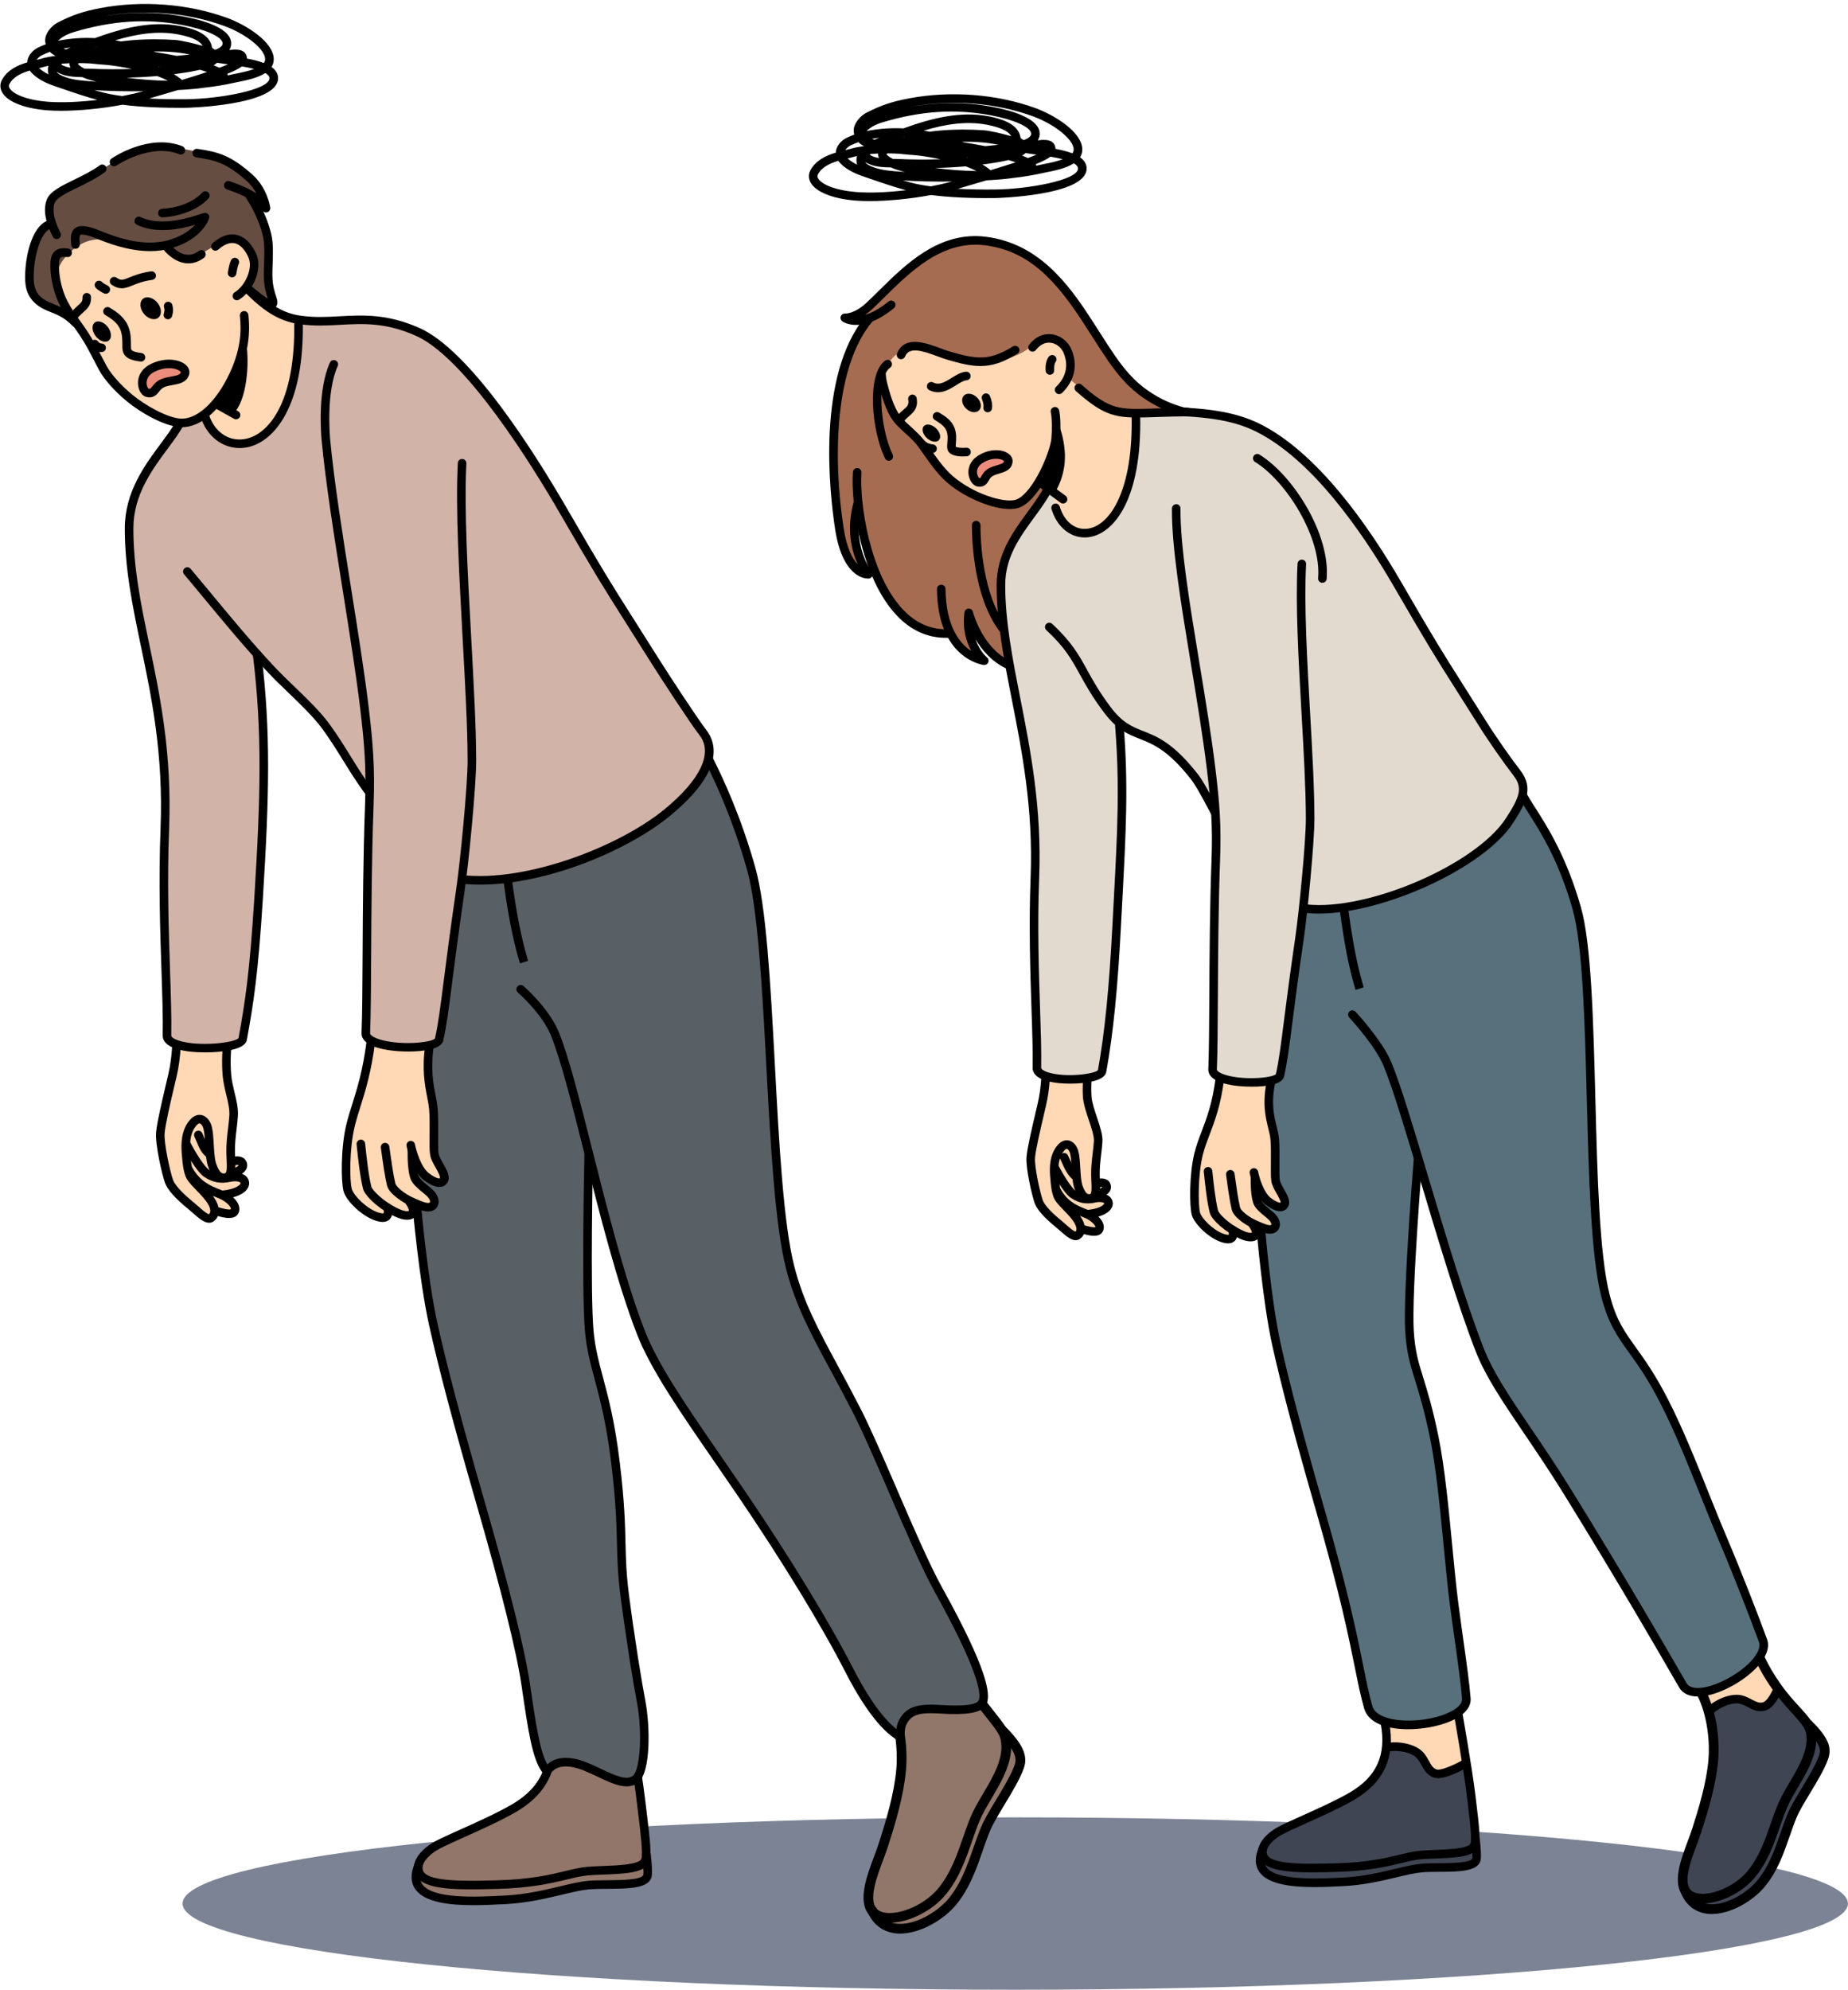 <?xml version="1.0" encoding="UTF-8"?><svg xmlns="http://www.w3.org/2000/svg" xmlns:xlink="http://www.w3.org/1999/xlink" height="501.0" preserveAspectRatio="xMidYMid meet" version="1.0" viewBox="-0.1 -1.0 465.5 501.0" width="465.5" zoomAndPan="magnify"><defs><clipPath id="a"><path d="M 45 456 L 465.379 456 L 465.379 500 L 45 500 Z M 45 456"/></clipPath></defs><g><g clip-path="url(#a)"><path d="M 45.887 478.297 C 45.887 466.312 139.793 456.594 255.633 456.594 C 371.469 456.594 465.379 466.312 465.379 478.297 C 465.379 490.281 371.469 500 255.633 500 C 139.793 500 45.887 490.281 45.887 478.297" fill="#7c8394" fill-rule="evenodd"/></g><g><path d="M 214.383 79.227 C 214.383 79.227 217.387 77.164 221.602 73.059 C 228.582 66.242 239.734 56.383 252.309 59.938 C 264.348 63.34 272.324 79.449 280.754 90.461 C 286.434 97.879 294.992 102.02 294.992 102.02 L 254.188 166.273 C 254.188 166.273 251.805 165.449 249.266 162.656 C 246.723 159.863 244.02 155.102 244.02 155.102 C 244.02 155.102 243.887 158.098 244.684 160.59 C 245.477 163.086 247.199 165.074 247.199 165.074 C 247.199 165.074 243.094 163.438 241.461 161.852 C 239.82 160.262 239.336 158.418 239.336 158.418 C 239.336 158.418 231.195 159.203 225.27 151.59 C 219.336 143.977 215.621 127.965 215.621 127.965 C 215.621 127.965 214.762 130.672 215.199 134.449 C 215.641 138.23 217.379 143.09 217.379 143.09 C 217.379 143.09 213.875 142.363 212.266 136.441 C 209.879 127.664 209.211 111.535 210.441 102.418 C 212.504 87.141 218.066 79.441 218.066 79.441 L 214.383 79.227" fill="#a66c51" fill-rule="evenodd"/></g><g><path d="M 12.215 55.312 C 12.215 55.312 11.469 51.535 12.676 49.535 C 14.742 46.117 20.07 45.176 28.168 40.016 C 34.422 36.035 42.262 34.441 53.75 38.516 C 60.738 40.996 65.836 48.055 65.836 48.055 L 64.598 50.043 C 64.598 50.043 67.953 58.719 67.457 63.59 C 66.965 68.465 68.359 75.527 68.359 75.527 L 16.59 78.047 C 16.59 78.047 7.844 76.371 7.297 70.609 C 6.273 59.934 12.215 55.312 12.215 55.312" fill="#664d42" fill-rule="evenodd"/></g><g><path d="M 328.305 228.48 L 383.312 200.305 C 383.312 200.305 395.277 214.949 397.379 228.855 C 399.605 243.609 400.176 265.488 400.891 284.844 C 401.477 300.879 401.988 314.27 405.195 328.664 C 406.574 334.855 415.652 344.027 419.641 353.281 C 431.402 380.57 444.25 413.668 444.25 413.668 C 444.25 413.668 442.426 419.113 437.492 421.742 C 430.703 425.359 424.887 424.828 424.887 424.828 C 424.887 424.828 407.535 395.281 392.684 371.57 C 384.141 357.934 376.27 349.719 373.387 341.23 C 365.426 317.797 357.148 292.074 357.148 292.074 C 357.148 292.074 353.59 318.098 354.812 335.559 C 355.324 342.859 359.953 351.742 361.141 360.484 C 365.473 392.324 369.188 427.801 369.188 427.801 C 369.188 427.801 367.398 431.441 357.523 432.938 C 348.477 434.309 344.918 429.941 344.918 429.941 C 344.918 429.941 341.504 413.238 336.785 394.973 C 332.398 377.984 326.84 359.93 323.23 345.438 C 318.363 325.859 317.406 309.035 317.406 309.035 L 315.68 292.562 L 328.305 228.48" fill="#58707c" fill-rule="evenodd"/></g><g><path d="M 263.59 123.008 L 286.254 103.336 C 286.254 103.336 292.223 102.449 299.82 103.016 C 306.312 103.492 314.195 105.238 318.27 107.191 C 333.246 114.383 345.918 136.367 358.281 156.371 C 371.43 177.633 383.832 196.75 383.832 196.75 C 383.832 196.75 383.797 201.824 379.637 206.781 C 375.328 211.914 366.773 217.004 359.723 220.953 C 345.855 228.715 328.379 227.797 328.379 227.797 L 322.574 269.855 C 322.574 269.855 318.988 271.699 314.734 271.551 C 310.48 271.406 305.562 269.281 305.562 269.281 L 306.062 210.984 L 306.02 202.855 C 306.02 202.855 300.145 192.988 294.492 187.711 C 291.172 184.609 281.867 181.707 281.867 181.707 C 281.867 181.707 283.098 201.68 281.938 223.613 C 280.773 245.547 277.219 269.441 277.219 269.441 C 277.219 269.441 272.41 270.934 268.422 270.738 C 264.43 270.547 261.254 268.672 261.254 268.672 C 261.254 268.672 260.574 257.082 260.473 242.539 C 260.387 230.613 261.031 217.309 259.859 201.645 C 258.934 189.309 256.062 177.898 254.172 166.391 C 252.887 158.594 252.359 149.797 252.02 144.316 C 251.535 136.508 263.59 123.008 263.59 123.008" fill="#e2dacf" fill-rule="evenodd"/></g><g><path d="M 105.477 222.969 L 178.527 190.805 C 178.527 190.805 188.316 205.918 190.797 227.137 C 192.773 244.02 193.633 268.223 195.145 288.453 C 196.16 302.027 196.863 311.93 200.656 323.684 C 204.215 334.727 213.266 347.207 217.652 357.875 C 221.562 367.371 226.914 378.652 230.387 386.902 C 235.738 399.629 242.059 409.844 244.973 416.969 C 247.91 424.156 247.426 428.184 247.426 428.184 L 226.402 435.938 C 226.402 435.938 221.371 432.438 219.398 429.391 C 215.91 424.004 212.285 416.41 206.137 405.766 C 201.77 398.199 195.551 388.461 189.828 379.723 C 180.664 365.734 168.648 349.152 163.98 340.609 C 159.312 332.066 148.484 291.051 148.484 291.051 C 148.484 291.051 146.73 320.656 148.367 335.871 C 148.367 335.871 153.684 354.684 154.746 365.316 C 155.758 375.43 156.395 386.781 157.312 399.945 C 157.312 399.945 161.23 421.418 162.047 433.207 C 162.859 444.996 160.266 447.266 160.266 447.266 L 137.406 444.59 C 137.406 444.59 135.156 440.59 134.277 436.336 C 132.926 429.789 132.352 420.5 129.02 407.656 C 123.832 387.66 116.145 362.695 112.211 345.602 C 104.105 310.395 104.977 303.746 104.977 303.746 L 105.477 222.969" fill="#596065" fill-rule="evenodd"/></g><g><path d="M 45.371 105.695 L 74.898 79.688 C 74.898 79.688 80.879 79.719 86.59 79.473 C 93.891 79.156 101.938 79.043 109.16 84.812 C 125.723 98.047 139.711 124.242 153.273 146.547 C 159.871 157.402 166.945 169.211 172.109 176.52 C 176.48 182.699 179.617 184.805 178.594 189.215 C 176.723 197.285 166.641 205.531 159.137 209.879 C 137.867 222.191 116.621 220.523 116.621 220.523 L 110.273 261.43 C 110.273 261.43 103.832 263.012 99.336 262.555 C 94.84 262.098 92.293 259.602 92.293 259.602 L 92.867 198.148 C 92.867 198.148 87.871 189.242 81.047 180.867 C 74.219 172.492 64.914 164.617 64.914 164.617 C 64.914 164.617 67 183.656 65.992 207.75 C 65.426 221.258 64.438 234.098 63.195 244.758 C 62.219 253.117 60.883 261.004 60.883 261.004 C 60.883 261.004 54.578 262.781 49.836 262.617 C 45.094 262.453 41.91 260.363 41.91 260.363 C 41.91 260.363 41.559 245.16 40.953 221.297 C 40.719 211.957 41.438 200.047 40.621 189.07 C 39.25 170.617 32.301 143.176 32.145 130.762 C 32.023 121.27 45.371 105.695 45.371 105.695" fill="#d1b3a8" fill-rule="evenodd"/></g><g><path d="M 17.031 63.023 C 20.496 59.562 23.633 58.621 29.035 59.562 C 35.43 60.672 41.578 60.695 41.578 60.695 C 41.578 60.695 45.211 65.691 50.273 63.023 C 52.852 61.668 57.957 58.109 60.273 59.684 C 62.594 61.262 63.59 62.449 63.816 65.102 C 64.047 67.848 62.332 71.684 62.332 71.684 C 62.332 71.684 65.348 74.586 68.445 76.613 C 71.539 78.645 74.707 79.805 74.707 79.805 C 74.707 79.805 77.453 103.051 63.688 110.133 C 60.723 111.66 57.266 110.887 54.898 108.762 C 52.781 106.859 51.59 103.648 51.59 103.648 C 51.59 103.648 46.34 107.828 39.188 103.797 C 32.035 99.766 26.367 94.02 23.422 87.434 C 20.984 81.98 17.129 77.645 15.203 73.398 C 13.645 69.957 13.57 66.488 17.031 63.023" fill="#ffd8b6" fill-rule="evenodd"/></g><g><path d="M 224.656 89.234 C 226.27 87.441 228.664 86.023 231.445 86.18 C 236.895 86.48 242.258 90.492 249.531 89.922 C 253.797 89.586 256.852 88.336 258.812 86.852 C 260.578 85.516 261.277 83.895 264.312 84.105 C 271.438 84.605 269.188 94.336 269.188 94.336 C 269.188 94.336 272.656 97.223 274.691 98.906 C 279.66 103.016 286.148 102.688 286.148 102.688 C 286.148 102.688 286.082 112.41 284.289 119.914 C 282.867 125.875 279.996 129.594 277.773 131.918 C 275.145 134.656 270.137 133.898 267.785 131.004 C 265.637 128.355 265.176 123.18 265.176 123.18 L 261.367 120.785 C 261.367 120.785 257.809 126.449 254.719 125.969 C 251.023 125.398 246.25 124.242 242.094 121.594 C 237.574 118.715 233.777 114.273 232.777 112.188 C 231.055 108.59 227.723 107.5 225.285 103.512 C 222.922 99.645 221.367 92.883 224.656 89.234" fill="#ffd8b6" fill-rule="evenodd"/></g><g><path d="M 44.52 262.148 L 56.871 262.773 C 56.871 262.773 56.973 270.434 58.094 275.254 C 59.191 280 58.48 283.266 58.184 286.762 C 58.043 288.359 58.145 291.133 58.145 291.133 C 58.145 291.133 60.934 290.984 61.148 292.055 C 61.359 293.129 58.68 295.051 58.68 295.051 C 58.68 295.051 62.266 295.465 61.383 297.402 C 60.898 298.477 57.152 299.754 57.152 299.754 C 57.152 299.754 59.59 302.918 58.914 303.984 C 58.242 305.051 54.457 304.02 54.457 304.02 C 54.457 304.02 53.527 307.766 49.324 303.957 C 47.918 302.68 43.953 299.77 42.461 296.641 C 40.773 293.09 40.465 287.355 40.254 284.645 C 40.098 282.574 42.461 275.309 43.102 271.508 C 45.145 259.289 44.52 262.148 44.52 262.148" fill="#ffd8b6" fill-rule="evenodd"/></g><g><path d="M 93.297 261.059 C 93.297 261.059 97.145 262.324 100.871 262.605 C 104.594 262.887 108.195 262.18 108.195 262.18 L 107.668 269.555 L 109.34 279.863 C 109.441 281.344 109.211 286.742 109.336 288.098 C 109.695 291.922 112.074 293.594 111.859 295.676 C 111.434 299.832 103.691 291.531 103.691 291.531 C 103.691 291.531 104.145 295.137 105.41 296.832 C 106.957 298.895 109.523 299.871 109.406 301.969 C 109.285 304.066 103.566 302.047 103.566 302.047 C 103.566 302.047 104.719 304.496 103.273 304.953 C 101.824 305.41 97.777 303.887 97.777 303.887 C 97.777 303.887 97.859 305.766 96.328 305.809 C 94.641 305.855 91.25 303.984 89.348 301.969 C 87.59 300.102 85.824 296.832 87.219 285.543 C 87.777 280.992 89.852 276.172 90.961 271.996 C 92.605 265.805 93.297 261.059 93.297 261.059" fill="#ffd8b6" fill-rule="evenodd"/></g><g><path d="M 263.129 269.895 C 263.129 269.895 265.801 270.48 268.41 270.559 C 271.023 270.633 273.566 270.199 273.566 270.199 C 273.566 270.199 273.191 272.539 273.953 276.27 C 274.719 280 276.617 285.121 276.617 285.121 L 275.938 296.766 C 275.938 296.766 278.16 296.922 278.465 297.789 C 278.77 298.664 277.156 300.246 277.156 300.246 C 277.156 300.246 279.637 301.648 279.066 302.816 C 278.496 303.992 274.883 304.941 274.883 304.941 C 274.883 304.941 277.48 307.656 276.832 308.574 C 276.188 309.496 272.277 308.617 272.277 308.617 C 272.277 308.617 272.086 310.59 269.898 309.602 C 267.086 308.332 262.074 303.855 261.516 301.82 C 260.695 298.828 259.477 293.883 259.477 289.715 C 259.477 286.152 261.102 282.289 261.77 278.992 C 262.832 273.793 263.129 269.895 263.129 269.895" fill="#ffd8b6" fill-rule="evenodd"/></g><g><path d="M 306.957 270.141 C 306.957 270.141 309.961 271.465 313.145 271.703 C 316.324 271.941 319.68 271.098 319.68 271.098 C 319.68 271.098 319.059 273.332 319.398 276.844 C 319.742 280.355 321.047 285.145 321.047 285.145 L 321.516 296.258 C 321.516 296.258 326.176 303.668 322.109 302.875 C 320.562 302.566 316.297 298.766 316.297 298.766 L 316.703 302.27 C 316.703 302.27 321.594 306.301 321.074 307.934 C 320.684 309.164 316.02 307.395 316.02 307.395 C 316.02 307.395 317.059 309.852 315.734 310.246 C 314.406 310.641 310.711 308.969 310.711 308.969 C 310.711 308.969 311.008 311.812 308.34 311.062 C 306.051 310.426 300.746 306.664 300.746 301.715 C 300.746 299.84 301.219 294.023 301.531 291.695 C 302.176 286.871 303.941 283.211 305 279.41 C 306.352 274.543 306.957 270.141 306.957 270.141" fill="#ffd8b6" fill-rule="evenodd"/></g><g><path d="M 430.227 429.855 C 430.227 429.855 433.051 427.961 437.461 426.629 C 441.867 425.289 447.867 424.52 447.867 424.52 L 459.875 438.375 C 459.875 438.375 459.887 440.297 457.566 444.988 C 455.246 449.684 450.594 457.145 450.594 457.145 C 450.594 457.145 448.109 467.953 442.172 474.383 C 437.094 479.883 428.781 481.605 425.148 477.047 C 421.098 471.969 427.887 459.594 430.258 448.812 C 432.504 438.617 430.227 429.855 430.227 429.855" fill="#3f4552" fill-rule="evenodd"/></g><g><path d="M 349.199 438.891 C 349.199 438.891 353.523 438.254 358.645 439.262 C 363.77 440.277 369.688 442.93 369.688 442.93 L 372.074 466.383 C 372.074 466.383 372.016 468.207 368 468.918 C 363.984 469.637 356.016 469.25 356.016 469.25 C 356.016 469.25 349.828 471.422 342.395 472.387 C 334.957 473.352 326.266 473.102 326.266 473.102 C 326.266 473.102 313.062 472.316 318.414 463.375 C 321.266 458.617 333.895 455.984 341.254 450.82 C 347.727 446.285 349.199 438.891 349.199 438.891" fill="#3f4552" fill-rule="evenodd"/></g><g><path d="M 348.812 432.41 C 348.812 432.41 353.129 433.348 357.621 432.855 C 362.105 432.367 366.773 430.449 366.773 430.449 L 369.246 442.805 C 369.246 442.805 365.113 445.914 361.855 445.516 C 359.75 445.258 358.539 442.082 357.238 440.555 C 355.781 438.844 349.176 438.844 349.176 438.844 L 348.812 432.41" fill="#ffd8b6" fill-rule="evenodd"/></g><g><path d="M 442.922 416.867 L 447.863 424.223 C 447.863 424.223 446.664 428.922 443.723 429.199 C 441.504 429.406 439.531 426.996 436.812 427.07 C 433.957 427.148 430.402 429.707 430.402 429.707 L 428.598 425.047 C 428.598 425.047 432.688 423.969 436.27 421.918 C 439.848 419.875 442.922 416.867 442.922 416.867" fill="#ffd8b6" fill-rule="evenodd"/></g><g><path d="M 138.113 444.59 C 138.113 444.59 142.258 440.707 147.215 443.504 C 154.879 447.824 160.75 446.941 160.75 446.941 L 163.566 471.609 C 163.566 471.609 162.602 472.715 158.406 473.266 C 154.215 473.809 147.793 473.625 147.793 473.625 C 147.793 473.625 140.16 475.805 131.414 476.934 C 121.402 478.23 109.891 478.297 106.062 474.664 C 103.91 472.617 104.379 467.93 108.809 464.574 C 114.316 460.398 124.84 457.371 130.992 453.281 C 136.332 449.734 138.113 444.59 138.113 444.59" fill="#917669" fill-rule="evenodd"/></g><g><path d="M 226.117 436.074 C 226.117 436.074 226.043 428.844 233.641 429.352 C 243.328 429.992 247.574 428.148 247.574 428.148 L 257.18 440.684 C 257.18 440.684 257.27 442.871 255.18 447.207 C 253.09 451.539 248.82 458.016 248.82 458.016 C 248.82 458.016 245.711 469.027 240.977 476.172 C 237.762 481.02 233.32 482.324 230.438 484.035 C 223.305 488.273 218.746 478.512 218.746 478.512 C 218.746 478.512 218.824 474.691 219.91 470.969 C 221.59 465.188 224.672 457.824 225.793 451.367 C 227.637 440.762 226.117 436.074 226.117 436.074" fill="#91766a" fill-rule="evenodd"/></g><g><path d="M 270.848 311.273 C 269.621 311.273 268.32 310.129 267.055 309.012 C 266.648 308.66 266.227 308.289 265.781 307.926 C 262.805 305.488 261.078 303.508 260.504 301.871 C 259.922 300.207 258.23 293.254 258.477 290.289 C 258.66 288.035 259.898 282.789 260.801 278.957 L 261.312 276.758 C 261.773 274.754 262.055 272.699 262.199 270.285 C 262.234 269.691 262.758 269.25 263.34 269.27 C 263.938 269.309 264.387 269.82 264.352 270.414 C 264.199 272.949 263.902 275.121 263.414 277.242 L 262.898 279.449 C 262.062 283.004 260.797 288.371 260.621 290.465 C 260.434 292.816 261.902 299.332 262.543 301.156 C 262.84 302.004 263.879 303.578 267.148 306.254 C 267.613 306.633 268.055 307.023 268.473 307.391 C 269.246 308.07 270.41 309.098 270.816 309.098 C 271.379 308.566 270.777 307.371 270.648 307.137 C 270.004 305.949 269.012 304.934 267.969 303.852 C 267.254 303.117 266.523 302.355 265.887 301.523 C 264.957 300.301 264.641 298.219 264.41 295.035 C 264.258 292.883 264.277 289.75 266.266 287.383 C 267.406 286.023 268.555 286.043 269.137 286.168 C 270.234 286.41 271.145 287.434 271.523 288.832 C 271.824 289.965 271.914 291.453 272.008 293.027 C 272.109 294.824 272.219 296.68 272.652 297.73 C 273.312 299.352 273.742 299.801 274.445 299.668 C 274.91 299.574 274.891 298.309 274.809 296.523 C 274.785 296.012 274.766 295.465 274.754 294.902 C 274.719 292.902 274.934 291.098 275.141 289.355 C 275.258 288.352 275.375 287.359 275.445 286.34 C 275.527 285.082 274.844 283.035 274.18 281.062 C 273.512 279.07 272.816 277.008 272.688 275.219 C 272.605 274.082 272.602 272.59 272.672 270.902 C 272.691 270.309 273.215 269.828 273.789 269.867 C 274.387 269.895 274.848 270.395 274.82 270.988 C 274.758 272.602 274.766 274.008 274.84 275.066 C 274.949 276.578 275.598 278.512 276.227 280.375 C 276.988 282.648 277.707 284.797 277.594 286.48 C 277.527 287.539 277.402 288.57 277.281 289.609 C 277.086 291.281 276.875 293.012 276.91 294.863 C 276.922 295.41 276.941 295.93 276.965 296.426 C 277.07 298.84 277.188 301.336 274.855 301.785 C 272.191 302.293 271.152 299.762 270.652 298.547 C 270.09 297.16 269.969 295.125 269.852 293.156 C 269.77 291.754 269.684 290.309 269.438 289.391 C 269.27 288.758 268.918 288.328 268.672 288.27 C 268.5 288.234 268.203 288.43 267.918 288.77 C 266.773 290.133 266.355 292.016 266.562 294.883 C 266.664 296.305 266.879 299.266 267.605 300.219 C 268.16 300.945 268.82 301.629 269.52 302.352 C 270.621 303.484 271.758 304.664 272.547 306.109 C 273.305 307.512 273.613 309.461 272.195 310.719 C 271.762 311.109 271.312 311.273 270.848 311.273"/></g><g><path d="M 274.023 305.789 C 273.477 305.789 273.012 305.383 272.949 304.832 C 272.891 304.238 273.316 303.703 273.902 303.641 C 276.438 303.367 277.691 302.66 277.996 302.137 C 278.059 302.035 278.043 302.004 278.039 301.992 C 277.922 301.715 276.879 301.547 275.973 301.75 C 273.535 302.293 271.711 301.977 269.672 300.637 C 267.781 299.402 265.199 294.602 264.703 293.656 C 264.426 293.125 264.629 292.473 265.152 292.195 C 265.688 291.922 266.336 292.125 266.613 292.652 C 267.668 294.66 269.75 298.113 270.855 298.836 C 272.391 299.84 273.652 300.059 275.5 299.648 C 276.727 299.367 279.25 299.328 280.02 301.148 C 280.309 301.82 280.25 302.559 279.859 303.227 C 279.078 304.562 277.043 305.473 274.141 305.789 C 274.098 305.789 274.062 305.789 274.023 305.789"/></g><g><path d="M 270.812 296.242 C 270.566 296.242 270.316 296.156 270.117 295.984 C 268.82 294.891 268.113 293.344 267.363 291.707 L 266.973 290.859 C 266.715 290.32 266.945 289.68 267.484 289.426 C 268.027 289.168 268.664 289.398 268.922 289.941 L 269.32 290.809 C 269.996 292.281 270.578 293.555 271.508 294.336 C 271.961 294.719 272.02 295.402 271.637 295.855 C 271.422 296.109 271.117 296.242 270.812 296.242"/></g><g><path d="M 275.977 300.93 C 275.492 300.93 275.059 300.605 274.934 300.113 C 274.785 299.535 275.137 298.949 275.715 298.805 C 276.555 298.59 277.492 298.109 277.605 297.832 C 277.488 297.855 276.941 297.879 276.531 298.004 C 275.973 298.184 275.363 297.867 275.188 297.301 C 275.008 296.734 275.312 296.129 275.883 295.949 C 277.086 295.566 278.738 295.543 279.434 296.746 C 279.797 297.367 279.852 298.051 279.59 298.672 C 278.965 300.148 276.691 300.785 276.238 300.898 C 276.152 300.918 276.062 300.93 275.977 300.93"/></g><g><path d="M 275.465 310.164 C 274.293 310.164 272.965 309.75 272.039 309.465 C 271.473 309.289 271.156 308.688 271.332 308.113 C 271.512 307.547 272.109 307.234 272.684 307.406 C 275.148 308.172 275.73 308.031 275.848 307.969 C 275.875 307.738 275.242 306.742 273.703 305.902 C 273.359 305.715 272.93 305.551 272.438 305.355 C 270.367 304.543 267.242 303.316 265.066 299.262 C 264.785 298.738 264.984 298.082 265.508 297.801 C 266.031 297.52 266.688 297.719 266.969 298.242 C 268.77 301.598 271.348 302.609 273.227 303.352 C 273.805 303.574 274.305 303.773 274.742 304.012 C 277.105 305.305 278.32 307.137 277.844 308.676 C 277.488 309.809 276.543 310.164 275.465 310.164"/></g><g><path d="M 330.297 470.441 C 324.266 470.441 318.996 469.934 317.395 467.348 C 316.809 466.395 316.656 465.312 316.953 464.203 C 317.559 461.965 319.902 460.043 321.891 458.988 C 323.422 458.18 325.574 457.215 328.066 456.094 C 331.875 454.387 336.188 452.457 339.715 450.438 C 346.629 446.469 349.168 440.953 347.703 433.07 C 347.598 432.484 347.98 431.922 348.566 431.812 C 349.145 431.703 349.715 432.094 349.824 432.676 C 351.457 441.461 348.5 447.887 340.789 452.309 C 337.172 454.383 332.805 456.336 328.949 458.062 C 326.488 459.164 324.367 460.117 322.898 460.895 C 320.938 461.938 319.383 463.492 319.035 464.766 C 318.891 465.305 318.953 465.766 319.23 466.211 C 320.691 468.578 329.66 468.344 336.195 468.18 C 344.254 467.973 348.809 466.875 352.465 465.992 C 354.316 465.543 355.926 465.16 357.57 465.004 C 358.715 464.898 360.023 464.852 361.41 464.793 C 364.363 464.688 369.859 464.48 370.305 463.168 C 370.703 461.992 370.121 457.191 369.648 453.332 L 369.426 451.445 C 368.609 444.586 366.121 430.594 366.098 430.453 C 365.992 429.867 366.387 429.305 366.973 429.203 C 367.562 429.105 368.117 429.484 368.223 430.074 C 368.246 430.215 370.746 444.266 371.566 451.191 L 371.793 453.074 C 372.484 458.766 372.867 462.332 372.348 463.867 C 371.422 466.582 366.598 466.762 361.496 466.953 C 360.137 467 358.855 467.055 357.77 467.152 C 356.277 467.293 354.746 467.66 352.969 468.09 C 349.41 468.949 344.535 470.125 336.25 470.336 C 334.25 470.387 332.234 470.441 330.297 470.441"/></g><g><path d="M 330.953 474.148 C 325.23 474.148 319.324 473.484 317.121 470.34 C 315.988 468.719 315.93 466.66 316.953 464.227 C 317.184 463.68 317.812 463.414 318.363 463.648 C 318.914 463.879 319.172 464.508 318.941 465.059 C 318.215 466.793 318.195 468.113 318.891 469.102 C 321.312 472.57 331.879 472.059 337.551 471.785 L 338.121 471.758 C 343.109 471.52 347.422 470.492 351.23 469.586 C 353.73 468.988 355.891 468.473 357.801 468.293 C 359.16 468.168 360.754 468.16 362.445 468.148 C 365.211 468.133 370.359 468.105 370.758 466.93 C 370.863 466.48 370.715 464.137 370.508 462.25 C 370.441 461.656 370.867 461.121 371.461 461.059 C 372.066 460.98 372.586 461.418 372.648 462.012 C 372.84 463.723 373.105 466.727 372.801 467.625 C 371.906 470.25 367.316 470.277 362.457 470.305 C 360.816 470.316 359.266 470.324 358.004 470.441 C 356.242 470.605 354.148 471.105 351.73 471.68 C 348.023 472.566 343.41 473.668 338.223 473.91 L 337.652 473.938 C 335.633 474.035 333.309 474.148 330.953 474.148"/></g><g><path d="M 428.738 478.289 C 426.617 478.289 424.938 477.645 423.871 476.414 C 421.066 473.168 423.277 467.266 425.051 462.527 C 425.461 461.43 425.852 460.398 426.145 459.477 C 427.855 454.133 429.727 447.949 430.242 442.168 C 430.617 437.973 430.105 431.188 427.438 425.871 C 427.133 425.27 427.375 424.531 427.98 424.23 C 428.582 423.926 429.316 424.172 429.621 424.773 C 432.516 430.543 433.098 437.652 432.676 442.383 C 432.141 448.418 430.227 454.754 428.473 460.219 C 428.164 461.172 427.766 462.25 427.34 463.383 C 425.871 467.301 423.863 472.668 425.723 474.816 C 426.477 475.691 427.898 475.852 428.828 475.848 C 432.586 475.805 437.422 473.355 440.074 470.152 C 443.004 466.613 444.484 462.352 445.918 458.23 C 446.492 456.582 447.086 454.875 447.758 453.273 C 448.496 451.504 449.555 449.715 450.672 447.82 C 453.109 443.68 455.637 439.398 454.816 435.316 C 454.527 433.895 453.188 432.418 451.16 430.184 C 450.742 429.723 450.301 429.234 449.828 428.703 C 444.457 422.668 442.152 417.152 442.055 416.918 C 441.801 416.293 442.098 415.582 442.719 415.324 C 443.348 415.07 444.059 415.363 444.316 415.988 C 444.34 416.039 446.574 421.371 451.652 427.078 C 452.117 427.602 452.562 428.086 452.973 428.543 C 455.273 431.074 456.797 432.754 457.211 434.84 C 458.215 439.836 455.324 444.738 452.777 449.062 C 451.703 450.883 450.688 452.602 450.012 454.219 C 449.367 455.75 448.812 457.344 448.227 459.031 C 446.727 463.359 445.168 467.832 441.957 471.707 C 438.844 475.473 433.328 478.238 428.855 478.289 C 428.816 478.289 428.777 478.289 428.738 478.289"/></g><g><path d="M 431.094 480.93 C 430.672 480.93 430.258 480.902 429.852 480.852 C 426.977 480.48 424.77 478.812 423.477 476.023 C 423.188 475.41 423.461 474.684 424.07 474.398 C 424.684 474.113 425.406 474.383 425.695 474.996 C 426.629 477.012 428.133 478.164 430.164 478.43 C 434.34 478.965 439.836 475.773 442.535 472.512 C 445.469 468.973 446.945 464.715 448.379 460.594 C 448.953 458.941 449.547 457.234 450.223 455.629 C 450.969 453.844 452.32 451.605 453.75 449.234 C 455.48 446.367 457.27 443.402 458.086 441.09 C 458.586 439.684 458.652 438.18 454.453 433.98 C 453.98 433.5 453.98 432.73 454.453 432.254 C 454.934 431.777 455.707 431.777 456.188 432.254 C 460.344 436.41 461.441 438.938 460.391 441.906 C 459.492 444.453 457.637 447.523 455.844 450.496 C 454.461 452.789 453.152 454.957 452.477 456.574 C 451.832 458.109 451.277 459.707 450.688 461.398 C 449.184 465.723 447.633 470.191 444.418 474.07 C 441.492 477.609 435.91 480.93 431.094 480.93"/></g><g><path d="M 309.234 312.074 C 308.461 312.074 307.73 311.816 307.398 311.703 C 304.387 310.656 300.773 307.281 300.098 304.883 C 299.527 302.824 299.406 294.844 300.77 289.332 C 301.23 287.438 301.887 285.723 302.574 283.914 C 303.852 280.559 305.293 276.762 306.109 270.441 C 306.188 269.852 306.738 269.434 307.316 269.512 C 307.906 269.59 308.324 270.129 308.246 270.723 C 307.398 277.293 305.906 281.219 304.594 284.676 C 303.926 286.43 303.297 288.078 302.859 289.848 C 301.582 295.039 301.723 302.672 302.176 304.305 C 302.625 305.902 305.578 308.789 308.105 309.664 C 309.039 309.988 309.371 309.91 309.43 309.895 C 309.414 309.879 309.496 309.629 309.352 308.887 C 309.238 308.305 309.625 307.738 310.207 307.629 C 310.781 307.508 311.359 307.898 311.469 308.484 C 311.574 309.012 311.879 310.625 310.824 311.539 C 310.359 311.941 309.785 312.074 309.234 312.074"/></g><g><path d="M 314.906 311.562 C 314.148 311.562 313.27 311.355 312.316 310.934 C 308.438 309.211 305.066 306.059 304.637 304.391 C 303.91 301.555 303.434 297.004 303.184 294.562 L 303.125 294.035 C 303.062 293.445 303.488 292.914 304.082 292.852 C 304.691 292.793 305.207 293.219 305.27 293.809 L 305.324 294.336 C 305.559 296.555 306.039 301.172 306.727 303.855 C 306.906 304.453 309.27 307.219 313.191 308.961 C 314.473 309.527 315.141 309.418 315.27 309.355 C 315.238 309.336 315.25 308.887 314.539 307.871 C 314.203 307.383 314.32 306.711 314.809 306.371 C 315.301 306.031 315.973 306.152 316.312 306.637 C 317.824 308.812 317.477 310.07 316.922 310.746 C 316.473 311.289 315.77 311.562 314.906 311.562"/></g><g><path d="M 319.789 309.652 C 318.633 309.652 317.344 309.086 316.258 308.605 L 315.762 308.387 C 313.371 307.379 310.602 305.352 310.176 303.578 C 309.641 301.367 309.207 298.195 308.922 296.098 L 308.746 294.824 C 308.656 294.234 309.066 293.684 309.656 293.602 C 310.254 293.523 310.793 293.922 310.879 294.512 L 311.059 295.805 C 311.34 297.859 311.766 300.969 312.273 303.074 C 312.434 303.746 314.32 305.441 316.602 306.402 L 317.129 306.629 C 317.84 306.945 319.508 307.672 320.02 307.461 C 320.121 307.422 320.125 307.391 320.137 307.359 C 320.176 307.188 320.07 306.75 319.625 306.254 C 319.344 305.941 318.887 305.57 318.402 305.172 C 317.473 304.41 316.418 303.551 315.844 302.512 C 314.883 300.766 314.93 296.461 314.949 295.613 C 314.965 295.02 315.477 294.574 316.051 294.559 C 316.645 294.574 317.117 295.066 317.105 295.664 C 317.059 297.527 317.23 300.559 317.73 301.469 C 318.105 302.145 318.984 302.867 319.766 303.5 C 320.316 303.953 320.836 304.375 321.227 304.812 C 322.074 305.75 322.449 306.879 322.238 307.832 C 322.074 308.574 321.578 309.145 320.855 309.453 C 320.52 309.594 320.16 309.652 319.789 309.652"/></g><g><path d="M 322.391 303.984 C 321.395 303.984 320.18 303.453 318.762 302.398 C 315.844 300.227 314.738 294.648 314.691 294.414 C 314.582 293.824 314.965 293.266 315.547 293.148 C 316.121 293.043 316.695 293.418 316.809 294.004 C 317.078 295.387 318.184 299.281 320.047 300.668 C 321.582 301.812 322.355 301.867 322.477 301.82 C 322.578 301.477 321.867 300.215 321.48 299.535 C 320.895 298.492 320.281 297.418 320.137 296.359 C 319.996 295.387 320.016 293.707 320.031 291.762 C 320.047 289.809 320.066 287.594 319.926 285.914 C 319.852 285.062 319.629 284.164 319.375 283.133 C 318.68 280.305 317.809 276.789 319.035 270.988 C 319.156 270.406 319.73 270.027 320.312 270.16 C 320.895 270.281 321.266 270.855 321.145 271.438 C 320.02 276.754 320.82 280 321.469 282.613 C 321.73 283.691 321.984 284.707 322.07 285.73 C 322.227 287.512 322.203 289.781 322.188 291.781 C 322.172 293.562 322.152 295.246 322.27 296.062 C 322.359 296.711 322.867 297.605 323.359 298.473 C 324.238 300.023 325.145 301.625 324.289 302.969 C 323.961 303.492 323.461 303.832 322.855 303.941 C 322.707 303.969 322.555 303.984 322.391 303.984"/></g><g><path d="M 269.457 271.848 C 268.398 271.848 267.426 271.797 266.66 271.719 C 261.109 271.164 259.98 269.281 260.012 267.801 C 260.09 263.801 259.922 258.746 259.723 252.895 C 259.414 243.617 259.027 232.078 259.508 219.812 C 260.18 202.625 257.309 188.039 254.777 175.172 C 252.805 165.133 250.938 155.648 250.949 146.238 C 250.965 138.535 255.074 132.922 258.695 127.973 C 260.559 125.43 262.316 123.027 263.43 120.527 C 263.672 119.98 264.312 119.738 264.855 119.98 C 265.398 120.223 265.645 120.859 265.402 121.402 C 264.195 124.113 262.367 126.609 260.438 129.246 C 256.836 134.16 253.117 139.242 253.109 146.242 C 253.098 155.438 254.938 164.82 256.895 174.758 C 259.449 187.742 262.348 202.457 261.66 219.898 C 261.184 232.082 261.57 243.582 261.879 252.82 C 262.074 258.707 262.246 263.789 262.164 267.844 C 262.156 268.199 262.789 268.641 263.773 268.969 C 268.059 270.406 275.719 269.465 276.473 268.43 C 278.164 259.012 279.301 247.746 280.113 232.008 L 280.461 225.449 C 281.379 208.191 281.988 196.789 280.785 181.738 C 280.742 181.145 281.184 180.625 281.777 180.578 C 282.371 180.539 282.891 180.973 282.938 181.566 C 284.148 196.762 283.535 208.219 282.613 225.566 L 282.266 232.117 C 281.445 247.953 280.305 259.301 278.555 268.922 C 278.137 271.211 273.246 271.848 269.457 271.848"/></g><g><path d="M 332.055 229.035 C 330.938 229.035 329.871 228.984 328.848 228.875 C 328.258 228.812 327.828 228.277 327.895 227.688 C 327.957 227.094 328.473 226.656 329.078 226.73 C 344.535 228.395 371.695 216.637 379.223 205.047 C 382.785 199.555 383.516 197.344 381.113 194.234 C 378.922 191.395 375.215 186.203 372.266 181.508 C 369.883 177.719 368.062 174.848 366.531 172.438 C 361.34 164.246 359.586 161.488 351.051 146.75 C 342.898 132.688 330.223 114.473 316.07 107.559 C 310.508 104.84 304.223 104.145 298.262 103.805 C 297.672 103.77 297.215 103.258 297.246 102.664 C 297.285 102.07 297.797 101.605 298.387 101.648 C 304.57 102.008 311.105 102.734 317.02 105.621 C 331.656 112.773 344.617 131.344 352.914 145.668 C 361.43 160.367 363.176 163.117 368.355 171.285 C 369.887 173.695 371.711 176.566 374.09 180.359 C 377.004 184.992 380.656 190.117 382.82 192.914 C 386.281 197.398 384.359 201.098 381.027 206.223 C 373.676 217.551 348.402 229.035 332.055 229.035"/></g><g><path d="M 305.906 204.543 C 305.516 204.543 305.137 204.332 304.945 203.965 C 304.91 203.895 301.469 197.25 300.133 195.52 C 294.23 187.898 290.398 186.387 287.023 185.055 C 284.07 183.895 281.285 182.793 277.91 178.297 C 274.973 174.383 273.34 171.418 271.895 168.801 C 269.809 165.012 268.16 162.02 263.469 157.664 C 263.031 157.258 263.008 156.574 263.414 156.141 C 263.816 155.703 264.5 155.68 264.938 156.082 C 269.883 160.676 271.688 163.957 273.781 167.758 C 275.191 170.312 276.785 173.211 279.633 177.004 C 282.645 181.012 285.039 181.957 287.816 183.051 C 291.449 184.484 295.57 186.109 301.836 194.199 C 303.297 196.082 306.719 202.691 306.859 202.973 C 307.137 203.5 306.93 204.152 306.398 204.422 C 306.242 204.508 306.07 204.543 305.906 204.543"/></g><g><path d="M 315.344 272.609 C 313.559 272.609 311.957 272.48 311.137 272.371 C 305.355 271.617 304.211 269.684 304.27 268.191 C 304.441 263.758 304.48 257.293 304.52 249.812 C 304.57 239.836 304.637 227.418 305.078 215.465 C 305.398 206.891 304.945 201.246 303.887 192.547 C 302.906 184.508 301.406 175.418 299.957 166.629 C 297.418 151.254 295.02 136.727 295.102 127.008 C 295.105 126.41 295.645 125.98 296.188 125.938 C 296.785 125.945 297.262 126.43 297.258 127.027 C 297.18 136.559 299.559 150.992 302.082 166.277 C 303.535 175.09 305.039 184.199 306.027 192.285 C 307.102 201.098 307.559 206.824 307.23 215.547 C 306.793 227.461 306.727 239.859 306.676 249.82 C 306.637 257.324 306.602 263.805 306.422 268.277 C 306.41 268.543 306.828 269.012 308.039 269.465 C 312.445 271.113 320.477 270.473 321.301 269.441 C 322.039 266.055 322.52 262.297 323.316 256.078 C 323.949 251.121 324.816 244.336 326.219 234.738 C 327.07 228.914 328.859 211.074 328.84 204.949 C 328.812 197.367 328.297 188.234 327.746 178.562 C 326.988 165.16 326.203 151.301 326.742 140.934 C 326.777 140.336 327.289 139.895 327.879 139.91 C 328.473 139.941 328.926 140.449 328.898 141.043 C 328.363 151.297 329.145 165.098 329.902 178.441 C 330.453 188.141 330.973 197.301 330.996 204.941 C 331.016 211.152 329.215 229.176 328.355 235.051 C 326.957 244.629 326.09 251.402 325.457 256.352 C 324.652 262.633 324.164 266.426 323.355 270.023 C 322.887 272.121 318.777 272.609 315.344 272.609"/></g><g><path d="M 333.004 145.746 C 332.973 145.746 332.941 145.742 332.91 145.742 C 332.316 145.691 331.875 145.168 331.926 144.574 C 332.805 134.359 323.949 120.207 316.027 115.301 C 315.523 114.984 315.371 114.32 315.684 113.816 C 316 113.309 316.66 113.152 317.168 113.469 C 325.77 118.801 335.027 133.633 334.078 144.758 C 334.027 145.32 333.559 145.746 333.004 145.746"/></g><g><path d="M 427.582 426.168 C 425.473 426.168 423.852 425.453 422.961 424.031 C 422.797 423.773 422.266 422.848 421.375 421.316 C 417.719 414.977 408.004 398.145 393.91 375.328 C 390.352 369.566 386.898 364.477 383.855 359.988 C 378.395 351.945 374.09 345.59 371.602 339.211 C 367.016 327.438 362.086 310.945 357.73 296.391 C 353.969 283.82 350.723 272.965 348.383 267.305 C 346.293 262.258 339.836 255.277 339.773 255.207 C 339.367 254.77 339.395 254.086 339.828 253.68 C 340.262 253.277 340.945 253.301 341.352 253.738 C 341.625 254.035 348.137 261.07 350.375 266.48 C 352.758 272.242 356.02 283.145 359.793 295.773 C 364.141 310.289 369.062 326.734 373.613 338.43 C 376.008 344.582 380.262 350.848 385.637 358.777 C 388.695 363.285 392.16 368.391 395.742 374.195 C 409.855 397.039 419.582 413.891 423.246 420.234 C 424.109 421.73 424.629 422.633 424.785 422.887 C 425.887 424.641 429.625 424.348 434.102 422.16 C 439.809 419.375 443.879 414.957 442.988 412.508 C 441.082 407.27 436.68 395.852 432.859 386.887 C 431.422 383.5 429.957 379.848 428.406 375.98 C 425.141 367.82 421.758 359.387 418.098 352.246 C 414.996 346.203 412.469 342.676 410.234 339.562 C 407.301 335.477 404.988 332.246 403.266 325.516 C 400.637 315.262 400.113 295.223 399.609 275.84 C 399.113 256.734 398.602 236.98 396.035 227.98 C 392.523 215.656 388.078 208.688 384.836 203.598 C 384 202.285 383.277 201.156 382.676 200.094 C 382.387 199.574 382.566 198.918 383.086 198.625 C 383.605 198.328 384.258 198.512 384.555 199.031 C 385.129 200.043 385.836 201.152 386.652 202.438 C 389.781 207.344 394.512 214.762 398.109 227.391 C 400.746 236.652 401.242 255.66 401.766 275.781 C 402.266 295.043 402.785 314.965 405.352 324.977 C 406.977 331.32 409.078 334.25 411.988 338.305 C 414.148 341.32 416.844 345.074 420.016 351.262 C 423.723 358.492 427.121 366.973 430.406 375.176 C 431.953 379.035 433.41 382.676 434.848 386.043 C 438.68 395.043 443.102 406.512 445.016 411.773 C 446.512 415.891 440.996 421.195 435.051 424.102 C 432.227 425.477 429.664 426.168 427.582 426.168"/></g><g><path d="M 354.582 434.406 C 349.359 434.406 344.59 432.922 343.523 429.172 C 342.613 425.98 341.984 422.848 341.184 418.883 C 339.613 411.109 337.469 400.465 331.441 379.559 C 326.09 360.996 322.68 348.105 320.379 337.762 C 317.992 327.012 316.48 309.148 316.465 308.969 C 316.414 308.379 316.855 307.855 317.449 307.805 C 318.035 307.758 318.562 308.195 318.613 308.789 C 318.629 308.969 320.129 326.688 322.484 337.293 C 324.773 347.59 328.176 360.441 333.516 378.957 C 339.566 399.949 341.723 410.645 343.301 418.457 C 344.09 422.375 344.711 425.469 345.598 428.586 C 346.566 431.984 353.457 432.887 359.547 431.801 C 364.703 430.883 368.336 428.758 368.184 426.758 C 367.918 423.25 367.227 418.297 366.422 412.562 C 366 409.566 365.551 406.348 365.109 402.984 C 364.578 398.918 364.094 393.891 363.582 388.57 C 362.684 379.238 361.668 368.656 360.148 361.23 C 358.699 354.121 357.406 349.965 356.371 346.625 C 355.113 342.57 354.203 339.637 353.863 334.191 C 353.277 324.793 355.902 292.191 356.016 290.809 C 356.062 290.215 356.586 289.773 357.176 289.82 C 357.77 289.867 358.215 290.387 358.164 290.98 C 358.137 291.32 355.438 324.809 356.016 334.055 C 356.34 339.246 357.172 341.926 358.434 345.984 C 359.48 349.371 360.789 353.586 362.262 360.801 C 363.805 368.336 364.824 378.98 365.73 388.367 C 366.238 393.664 366.719 398.672 367.246 402.707 C 367.684 406.062 368.137 409.277 368.555 412.266 C 369.363 418.035 370.062 423.023 370.336 426.594 C 370.641 430.574 365.156 432.988 359.93 433.926 C 358.176 434.238 356.355 434.406 354.582 434.406"/></g><g><path d="M 341.344 248.254 C 340.324 244.695 338.953 239.887 337.426 228.531 C 337.348 227.941 337.762 227.398 338.352 227.316 C 338.953 227.23 339.484 227.652 339.562 228.246 C 341.066 239.441 342.418 244.168 343.398 247.613 L 341.344 248.254"/></g><g><path d="M 266.684 98.23 C 266.402 98.23 266.121 98.121 265.91 97.902 C 265.496 97.477 265.508 96.793 265.938 96.379 C 269.379 93.055 268.559 89.543 267.766 87.746 C 267.18 86.43 265.922 85.469 264.559 85.301 C 263.188 85.137 261.891 85.762 260.836 87.121 C 260.473 87.594 259.797 87.68 259.324 87.312 C 258.855 86.945 258.77 86.27 259.137 85.801 C 260.66 83.836 262.684 82.898 264.82 83.16 C 266.922 83.418 268.852 84.875 269.738 86.871 C 271.477 90.809 270.637 94.836 267.434 97.93 C 267.227 98.133 266.953 98.23 266.684 98.23"/></g><g><path d="M 264.367 93.355 C 263.816 93.355 263.348 92.938 263.297 92.379 C 263.258 91.988 263.133 89.984 264.113 88.785 C 264.496 88.328 265.176 88.262 265.637 88.641 C 266.094 89.02 266.16 89.699 265.781 90.156 C 265.465 90.547 265.391 91.594 265.441 92.184 C 265.492 92.773 265.059 93.301 264.465 93.352 C 264.43 93.355 264.398 93.355 264.367 93.355"/></g><g><path d="M 254.238 127.176 C 249.945 127.176 243.754 124.57 239.602 121.414 C 236.617 119.148 234.879 116.688 232.004 112.605 L 231.328 111.652 C 230.402 110.34 229.086 109.137 227.816 107.977 C 226.637 106.898 225.52 105.883 224.781 104.828 C 223.039 102.352 222 98.848 221.219 95.75 C 221.016 94.953 220.898 94.121 220.863 93.281 C 220.84 92.688 221.305 92.184 221.898 92.16 C 222.492 92.148 222.992 92.598 223.02 93.195 C 223.047 93.887 223.145 94.57 223.309 95.223 C 224 97.961 224.992 101.387 226.543 103.586 C 227.148 104.449 228.18 105.387 229.27 106.383 C 230.562 107.566 232.027 108.902 233.09 110.406 L 233.766 111.363 C 236.523 115.273 238.188 117.633 240.902 119.699 C 246.453 123.918 253.809 125.867 256.191 124.672 C 260.414 122.547 264.473 112.613 264.742 109.375 C 264.918 107.309 264.918 104.383 264.586 102.781 C 264.465 102.199 264.836 101.625 265.418 101.504 C 266.008 101.379 266.574 101.758 266.695 102.34 C 267.094 104.23 267.074 107.406 266.895 109.559 C 266.586 113.215 262.375 123.977 257.164 126.598 C 256.363 126.996 255.367 127.176 254.238 127.176"/></g><g><path d="M 242.434 113.93 C 241.078 113.93 238.859 113.676 238.543 112.051 C 238.445 111.551 238.484 111.008 238.535 110.383 C 238.605 109.488 238.684 108.477 238.324 107.523 C 237.879 106.332 236.777 105.594 235.383 104.754 C 234.875 104.445 234.711 103.781 235.02 103.273 C 235.328 102.766 235.988 102.602 236.5 102.906 C 238.195 103.93 239.652 104.926 240.344 106.762 C 240.871 108.164 240.766 109.543 240.684 110.551 C 240.656 110.902 240.629 111.266 240.645 111.5 C 241.027 111.703 242.223 111.848 243.234 111.734 C 243.844 111.672 244.359 112.094 244.43 112.684 C 244.496 113.277 244.07 113.812 243.48 113.879 C 243.426 113.883 243.004 113.93 242.434 113.93"/></g><g><path d="M 236.172 97.766 C 235.473 97.766 234.742 97.609 233.977 97.227 C 233.445 96.961 233.23 96.312 233.496 95.781 C 233.762 95.246 234.406 95.031 234.941 95.297 C 236.414 96.035 237.68 95.359 239.594 94.16 C 240.742 93.441 241.938 92.695 243.234 92.602 C 243.836 92.555 244.348 93.004 244.391 93.594 C 244.438 94.191 243.984 94.707 243.395 94.75 C 242.629 94.809 241.711 95.383 240.738 95.992 C 239.438 96.809 237.906 97.766 236.172 97.766"/></g><g><path d="M 226.367 106.07 C 226.188 106.07 226.004 106.023 225.836 105.93 C 225.316 105.633 225.141 104.973 225.43 104.457 C 226.035 103.402 226.824 102.723 227.457 102.176 C 228.453 101.316 228.906 100.926 228.676 99.625 C 228.566 99.035 228.957 98.48 229.547 98.371 C 230.133 98.27 230.691 98.66 230.797 99.242 C 231.246 101.754 229.926 102.891 228.867 103.805 C 228.277 104.312 227.727 104.793 227.309 105.527 C 227.105 105.875 226.742 106.07 226.367 106.07"/></g><g><path d="M 268.145 113.473 C 267.949 107.883 265.742 104.016 265.742 104.016 C 265.742 104.016 265.879 107.094 265.348 111.18 C 264.824 115.262 261.914 120.508 261.914 120.508 L 265.609 123.047 C 265.609 123.047 268.336 118.977 268.145 113.473" fill-rule="evenodd"/></g><g><path d="M 243.227 101.855 C 242.176 100.824 241.941 99.367 242.707 98.598 C 243.473 97.828 244.945 98.039 246 99.07 C 247.047 100.098 247.281 101.555 246.52 102.324 C 245.754 103.094 244.277 102.887 243.227 101.855" fill-rule="evenodd"/></g><g><path d="M 233.359 109.289 C 232.316 108.312 231.98 106.969 232.617 106.285 C 233.25 105.602 234.609 105.84 235.656 106.82 C 236.703 107.797 237.035 109.141 236.402 109.824 C 235.77 110.508 234.406 110.266 233.359 109.289" fill-rule="evenodd"/></g><g><path d="M 218.566 144.68 C 217.477 144.68 212.082 144.066 210.262 132.254 C 208.902 123.43 205.441 93.477 217.988 78.578 C 218.371 78.125 219.051 78.062 219.508 78.449 C 219.961 78.832 220.02 79.512 219.637 79.969 C 210.133 91.254 209.664 114.207 212.395 131.926 C 213.191 137.109 214.66 139.762 215.961 141.113 C 214.492 137.895 212.988 132.383 214.953 125.316 C 215.113 124.742 215.707 124.41 216.281 124.566 C 216.855 124.727 217.191 125.32 217.031 125.895 C 214.176 136.156 219.438 142.855 219.488 142.922 C 219.738 143.23 219.797 143.648 219.645 144.016 C 219.488 144.383 219.145 144.633 218.754 144.672 C 218.73 144.672 218.664 144.68 218.566 144.68"/></g><g><path d="M 298.23 103.785 C 298.16 103.785 298.09 103.781 298.02 103.766 C 297.672 103.699 289.34 102.008 282.75 94.637 C 280.066 91.629 278.16 88.652 274.695 83.246 L 273.219 80.941 C 265.871 69.512 259.086 62.148 247.969 60.758 C 237.309 59.422 229.227 67.379 222.754 73.773 C 221.695 74.82 220.676 75.832 219.68 76.766 C 219.027 77.383 218.387 77.887 217.785 78.297 C 219.355 77.84 221.332 76.855 223.707 74.922 C 224.168 74.547 224.848 74.613 225.223 75.078 C 225.602 75.539 225.531 76.219 225.07 76.594 C 216.832 83.305 212.242 80.035 212.047 79.895 C 211.66 79.602 211.512 79.09 211.688 78.637 C 211.863 78.184 212.324 77.914 212.805 77.953 C 212.812 77.949 215.121 78.086 218.203 75.191 C 219.184 74.273 220.195 73.273 221.242 72.238 C 228.043 65.516 236.492 57.148 248.238 58.617 C 261.48 60.277 269.012 70.41 275.031 79.773 L 276.516 82.086 C 280.027 87.566 281.789 90.32 284.363 93.195 C 290.469 100.035 298.355 101.637 298.434 101.648 C 299.02 101.766 299.398 102.328 299.285 102.914 C 299.188 103.43 298.734 103.785 298.23 103.785"/></g><g><path d="M 238.137 159.598 C 233.543 159.598 229.434 157.746 225.914 154.098 C 216.855 144.707 214.172 125.852 214.742 117.84 C 214.789 117.246 215.316 116.801 215.898 116.84 C 216.488 116.887 216.938 117.398 216.895 117.996 C 216.359 125.43 218.984 143.809 227.469 152.602 C 230.699 155.953 234.461 157.582 238.68 157.43 C 239.273 157.395 239.77 157.875 239.797 158.469 C 239.812 159.062 239.348 159.562 238.754 159.582 C 238.547 159.594 238.344 159.598 238.137 159.598"/></g><g><path d="M 253.605 167.32 C 253.449 167.32 253.289 167.285 253.137 167.211 C 249.605 165.477 247.188 162.586 245.59 159.91 C 246.648 162.949 248.496 164.512 248.523 164.535 C 248.891 164.84 249.016 165.344 248.832 165.785 C 248.648 166.223 248.191 166.488 247.727 166.441 C 247.609 166.43 236.082 165.023 235.914 147.305 C 235.906 146.707 236.391 146.223 236.984 146.215 C 237.582 146.227 238.062 146.688 238.07 147.285 C 238.164 156.895 241.754 161.102 244.578 162.93 C 243.355 160.746 242.277 157.48 242.855 153.16 C 242.926 152.648 243.352 152.254 243.867 152.227 C 244.367 152.203 244.852 152.543 244.977 153.047 C 244.996 153.137 247.227 161.906 254.086 165.273 C 254.617 165.539 254.84 166.184 254.578 166.719 C 254.391 167.102 254.008 167.32 253.605 167.32"/></g><g><path d="M 252.43 158.23 C 252.098 158.23 251.77 158.078 251.559 157.793 C 245.211 149.238 244.719 135.297 244.719 131.23 C 244.719 130.633 245.199 130.148 245.797 130.148 C 246.391 130.148 246.871 130.633 246.871 131.23 C 246.871 135.129 247.336 148.484 253.293 156.508 C 253.645 156.984 253.547 157.664 253.066 158.016 C 252.875 158.16 252.648 158.23 252.43 158.23"/></g><g><path d="M 223.789 115.012 C 223.395 115.012 223.008 114.789 222.82 114.406 C 219.469 107.527 218.105 93.18 222.879 89.801 C 223.363 89.461 224.039 89.574 224.383 90.059 C 224.727 90.547 224.609 91.219 224.125 91.562 C 220.664 94.012 221.562 106.898 224.762 113.461 C 225.02 113.996 224.797 114.641 224.262 114.902 C 224.109 114.977 223.949 115.012 223.789 115.012"/></g><g><path d="M 246.863 91.16 C 244.348 91.16 241.715 90.516 238.355 89.523 C 237.695 89.328 236.934 89.043 236.113 88.738 C 232.07 87.23 228.891 86.277 227.867 88.777 C 227.641 89.328 227.016 89.594 226.457 89.367 C 225.906 89.141 225.645 88.512 225.871 87.961 C 227.77 83.332 233.242 85.367 236.863 86.719 C 237.637 87.004 238.352 87.27 238.969 87.453 C 245.891 89.504 249.062 89.93 255.051 86.227 C 255.559 85.91 256.219 86.07 256.531 86.574 C 256.844 87.078 256.688 87.746 256.18 88.059 C 252.59 90.281 249.805 91.16 246.863 91.16"/></g><g><path d="M 286.336 104.121 C 280.359 104.121 277.305 103.133 270.93 97.48 C 270.48 97.09 270.438 96.406 270.836 95.961 C 271.23 95.516 271.914 95.473 272.355 95.871 C 279.547 102.242 281.727 102.164 290.891 101.855 C 293.215 101.773 295.844 101.688 299.102 101.676 C 299.105 101.676 299.105 101.676 299.105 101.676 C 299.699 101.676 300.184 102.156 300.184 102.754 C 300.184 103.348 299.703 103.832 299.105 103.836 C 295.883 103.844 293.27 103.934 290.965 104.012 C 289.223 104.07 287.699 104.121 286.336 104.121"/></g><g><path d="M 267.68 125.781 C 267.457 125.781 267.238 125.715 267.047 125.574 L 261.246 121.336 C 260.762 120.984 260.656 120.312 261.012 119.828 C 261.355 119.348 262.031 119.242 262.516 119.598 L 268.316 123.832 C 268.797 124.184 268.898 124.859 268.555 125.34 C 268.34 125.629 268.012 125.781 267.68 125.781"/></g><g><path d="M 273.117 134.324 C 269.367 134.324 266.105 131.59 264.766 127.18 C 264.598 126.609 264.918 126.008 265.488 125.836 C 266.062 125.66 266.66 125.988 266.836 126.555 C 268.004 130.43 270.828 132.605 274.023 132.098 C 279.75 131.188 285.352 122.039 284.949 103.66 C 284.934 103.062 285.406 102.574 286.004 102.559 C 286.016 102.559 286.02 102.559 286.027 102.559 C 286.613 102.559 287.094 103.027 287.105 103.613 C 287.562 124.641 280.527 133.246 274.363 134.227 C 273.941 134.293 273.527 134.324 273.117 134.324"/></g><g><path d="M 246.68 114.766 C 243.68 116.801 245.164 120.289 246.363 120.453 C 248.191 120.703 247.691 118.809 249.52 117.859 C 251.355 116.914 253.605 117.066 253.883 115.27 C 254.137 113.629 250.215 112.363 246.68 114.766" fill="#ec8c7c" fill-rule="evenodd"/></g><g><path d="M 247.281 115.656 C 246.16 116.418 245.965 117.344 245.996 117.984 C 246.039 118.781 246.438 119.324 246.59 119.406 C 246.703 119.414 246.777 119.387 246.777 119.387 C 246.852 119.344 247.008 119.066 247.113 118.887 C 247.438 118.32 247.926 117.473 249.023 116.902 C 249.711 116.551 250.422 116.336 251.051 116.148 C 252.355 115.758 252.746 115.574 252.816 115.105 C 252.801 115.094 252.609 114.863 252.047 114.684 C 251 114.355 249.121 114.41 247.281 115.656 Z M 246.672 121.555 C 246.523 121.555 246.375 121.547 246.219 121.523 C 245.195 121.383 244.289 120.336 243.961 118.922 C 243.504 116.969 244.293 115.082 246.07 113.871 C 248.887 111.965 252.051 112.039 253.723 113.094 C 254.641 113.676 255.09 114.531 254.949 115.434 C 254.656 117.32 253 117.816 251.672 118.215 C 251.109 118.383 250.523 118.559 250.02 118.82 C 249.48 119.098 249.25 119.496 248.984 119.961 C 248.633 120.57 248.062 121.555 246.672 121.555"/></g><g><path d="M 430.598 430.816 C 430.32 430.816 430.047 430.711 429.836 430.504 C 429.41 430.082 429.41 429.395 429.836 428.973 C 431.742 427.066 436.035 424.973 439.125 426.008 C 439.934 426.281 440.613 426.633 441.215 426.949 C 442.391 427.559 443.051 427.867 443.941 427.648 C 444.938 427.41 446.148 425.297 446.656 423.949 C 446.863 423.391 447.492 423.113 448.047 423.316 C 448.605 423.527 448.887 424.145 448.676 424.707 C 448.402 425.441 446.895 429.156 444.449 429.746 C 442.723 430.16 441.453 429.5 440.223 428.859 C 439.664 428.57 439.09 428.27 438.441 428.055 C 436.312 427.348 432.828 429.031 431.359 430.504 C 431.148 430.711 430.871 430.816 430.598 430.816"/></g><g><path d="M 362.066 446.727 C 361.688 446.727 361.344 446.676 361.039 446.57 C 359.371 445.969 358.672 444.719 357.996 443.504 C 357.691 442.953 357.371 442.387 356.953 441.852 C 355.57 440.094 351.73 439.586 349.691 440 C 349.105 440.121 348.539 439.742 348.418 439.164 C 348.297 438.578 348.676 438.004 349.258 437.887 C 351.898 437.34 356.633 437.957 358.652 440.523 C 359.176 441.191 359.551 441.859 359.879 442.453 C 360.523 443.609 360.898 444.227 361.77 444.539 C 362.656 444.863 365.895 443.578 368.359 442.172 C 368.883 441.875 369.539 442.059 369.828 442.578 C 370.125 443.098 369.941 443.754 369.426 444.047 C 368.215 444.738 364.5 446.727 362.066 446.727"/></g><g><path d="M 59.566 74.605 C 59.207 74.605 58.852 74.426 58.652 74.098 C 58.336 73.59 58.492 72.926 59 72.613 C 61.75 70.914 63.555 66.602 62.574 64.07 C 61.965 62.496 60.738 60.672 59.109 60.266 C 57.852 59.953 56.43 60.492 54.859 61.859 C 54.41 62.246 53.73 62.199 53.34 61.754 C 52.949 61.301 52.996 60.621 53.445 60.23 C 55.578 58.375 57.656 57.684 59.629 58.176 C 62.688 58.934 64.195 62.285 64.586 63.293 C 65.934 66.777 63.773 72.199 60.133 74.445 C 59.957 74.559 59.762 74.605 59.566 74.605"/></g><g><path d="M 58.363 68.836 C 58.309 68.836 58.254 68.836 58.203 68.824 C 57.613 68.738 57.207 68.188 57.293 67.598 C 57.328 67.395 57.613 65.543 58.078 64.535 C 58.332 63.996 58.973 63.762 59.512 64.012 C 60.051 64.262 60.285 64.902 60.035 65.441 C 59.781 65.992 59.527 67.254 59.426 67.918 C 59.348 68.453 58.887 68.836 58.363 68.836"/></g><g><path d="M 45.734 106.57 C 45.52 106.57 45.309 106.562 45.094 106.543 C 41.156 106.215 35.289 102.914 31.766 99.973 C 28.73 97.445 26.23 94.637 24.91 92.27 C 24.547 91.625 24.141 90.84 23.691 89.969 C 22.773 88.18 21.625 85.953 20.293 83.891 C 19.562 82.754 18.898 81.844 18.258 80.965 C 17.164 79.461 16.133 78.039 14.953 75.777 C 13.539 73.07 12.656 69.469 12.59 66.141 C 12.562 64.648 12.684 63.137 13.754 62.215 C 14.531 61.547 15.637 61.344 17.121 61.598 C 17.707 61.699 18.102 62.254 18 62.844 C 17.902 63.43 17.348 63.824 16.758 63.723 C 15.977 63.59 15.41 63.637 15.16 63.848 C 14.711 64.238 14.738 65.641 14.746 66.102 C 14.805 69.109 15.598 72.355 16.863 74.777 C 17.969 76.902 18.957 78.258 20.004 79.695 C 20.66 80.602 21.344 81.535 22.105 82.723 C 23.492 84.871 24.668 87.152 25.609 88.98 C 26.047 89.828 26.438 90.59 26.789 91.219 C 27.992 93.363 30.305 95.949 33.145 98.316 C 36.461 101.086 41.902 104.113 45.273 104.395 C 49.176 104.707 53.695 100.852 57.086 94.309 C 60.707 87.312 60.719 82.195 60.32 78.52 C 60.258 77.93 60.688 77.398 61.281 77.336 C 61.863 77.27 62.402 77.699 62.469 78.289 C 63.098 84.199 62.031 89.445 59 95.297 C 55.316 102.414 50.402 106.57 45.734 106.57"/></g><g><path d="M 35.418 90.047 C 35.371 90.047 35.324 90.047 35.277 90.035 C 33.203 89.762 30.973 89.266 30.754 86.883 C 30.727 86.59 30.723 86.211 30.723 85.773 C 30.723 84.746 30.723 83.336 30.25 82.098 C 29.598 80.375 28.027 79.266 26.43 78.32 C 25.918 78.016 25.746 77.355 26.051 76.844 C 26.355 76.332 27.02 76.16 27.527 76.465 C 29.371 77.555 31.375 78.98 32.266 81.336 C 32.879 82.938 32.879 84.574 32.883 85.77 C 32.883 86.133 32.879 86.441 32.902 86.684 C 32.938 87.074 32.98 87.555 35.559 87.902 C 36.148 87.98 36.566 88.52 36.484 89.113 C 36.414 89.652 35.949 90.047 35.418 90.047"/></g><g><path d="M 40.023 75.941 C 39.262 74.469 37.668 73.574 36.469 73.945 C 35.266 74.316 34.91 75.812 35.676 77.289 C 36.441 78.762 38.035 79.656 39.234 79.285 C 40.434 78.91 40.785 77.414 40.023 75.941" fill-rule="evenodd"/></g><g><path d="M 30.562 71.59 C 29.793 71.59 28.977 71.355 28.027 70.699 C 27.535 70.359 27.414 69.688 27.754 69.199 C 28.094 68.707 28.766 68.586 29.254 68.922 C 30.395 69.711 30.875 69.516 32.473 68.863 C 33.695 68.367 35.371 67.684 37.965 67.328 C 38.543 67.254 39.094 67.66 39.176 68.254 C 39.258 68.844 38.844 69.387 38.258 69.469 C 35.934 69.785 34.465 70.383 33.285 70.863 C 32.355 71.238 31.496 71.59 30.562 71.59"/></g><g><path d="M 18.219 79.957 C 17.992 79.957 17.762 79.883 17.57 79.734 C 17.094 79.375 17 78.699 17.359 78.227 C 18.18 77.145 18.922 76.48 19.516 75.949 C 20.43 75.129 20.707 74.883 20.688 73.867 C 20.676 73.27 21.152 72.777 21.746 72.77 C 22.328 72.773 22.832 73.23 22.844 73.824 C 22.883 75.828 21.945 76.668 20.957 77.555 C 20.402 78.051 19.777 78.613 19.078 79.527 C 18.867 79.809 18.547 79.957 18.219 79.957"/></g><g><path d="M 68.254 76.758 C 67.133 76.758 65.277 75.684 61.344 72.254 C 60.895 71.859 60.852 71.18 61.238 70.73 C 61.633 70.281 62.312 70.234 62.762 70.629 C 65.18 72.738 66.578 73.727 67.363 74.188 C 66.918 72.84 66.398 71.066 66.355 68.547 C 66.34 67.562 66.379 66.48 66.418 65.363 C 66.504 62.996 66.59 60.551 66.168 58.648 C 65.012 53.422 61.965 48.988 61.934 48.941 C 61.594 48.453 61.715 47.785 62.203 47.445 C 62.695 47.102 63.367 47.227 63.703 47.715 C 63.836 47.906 67.023 52.527 68.273 58.18 C 68.754 60.355 68.66 62.938 68.574 65.438 C 68.535 66.516 68.496 67.562 68.512 68.512 C 68.551 70.949 69.094 72.57 69.531 73.875 C 69.957 75.156 69.809 76.031 69.109 76.5 C 68.867 76.66 68.594 76.758 68.254 76.758"/></g><g><path d="M 28.621 40.871 C 28.277 40.871 27.938 40.707 27.727 40.402 C 27.395 39.91 27.52 39.238 28.008 38.902 C 28.395 38.641 37.512 32.504 45.855 35.828 C 46.41 36.047 46.68 36.676 46.461 37.227 C 46.238 37.781 45.609 38.051 45.059 37.828 C 37.793 34.938 29.312 40.625 29.227 40.684 C 29.043 40.812 28.828 40.871 28.621 40.871"/></g><g><path d="M 47.355 65.316 C 47.062 65.316 46.766 65.297 46.473 65.25 C 43.258 64.777 41.066 61.852 40.977 61.727 C 40.621 61.246 40.723 60.574 41.203 60.223 C 41.68 59.867 42.355 59.969 42.711 60.445 C 42.727 60.469 44.477 62.785 46.797 63.117 C 47.895 63.277 48.941 62.969 49.992 62.18 C 50.473 61.824 51.148 61.922 51.504 62.395 C 51.859 62.871 51.766 63.551 51.289 63.906 C 50.039 64.844 48.719 65.316 47.355 65.316"/></g><g><path d="M 27.691 82.527 C 27.227 81.113 25.879 79.949 24.68 79.926 C 23.484 79.898 22.895 81.027 23.359 82.441 C 23.824 83.855 25.168 85.02 26.367 85.047 C 27.566 85.066 28.156 83.941 27.691 82.527" fill-rule="evenodd"/></g><g><path d="M 37.723 62.23 C 32.16 62.23 26.984 60.168 24.41 59.145 C 23.988 58.973 23.629 58.828 23.344 58.727 C 20.734 57.773 20.172 58.129 20.117 58.172 C 19.902 58.34 19.863 59.105 20 60.453 C 20.059 61.047 19.629 61.574 19.035 61.637 C 18.449 61.691 17.914 61.266 17.855 60.672 C 17.68 58.977 17.625 57.379 18.793 56.469 C 19.836 55.656 21.418 55.727 24.082 56.699 C 24.383 56.809 24.762 56.961 25.211 57.137 C 28.684 58.523 35.918 61.402 42.59 59.398 C 45.902 58.402 47.898 56.863 49.059 55.594 C 45.449 56.664 39.352 57.984 34.391 55.598 C 33.848 55.34 33.625 54.695 33.883 54.16 C 34.141 53.621 34.785 53.395 35.32 53.656 C 40.555 56.168 47.898 53.73 50.312 52.93 C 50.91 52.73 51.188 52.641 51.41 52.609 C 51.969 52.535 52.488 52.898 52.613 53.449 C 52.77 54.172 50.793 59.184 43.211 61.461 C 41.395 62.012 39.535 62.23 37.723 62.23"/></g><g><path d="M 18.969 81.398 C 18.688 81.398 18.41 81.289 18.199 81.078 C 16.105 78.953 14.48 78.301 12.754 77.613 C 12.266 77.418 11.773 77.223 11.277 76.992 C 8.348 75.656 6.68 73.488 6.32 70.559 C 5.859 66.781 6.973 56.102 12.223 54.414 C 12.793 54.23 13.402 54.547 13.582 55.109 C 13.766 55.676 13.453 56.285 12.883 56.465 C 9.281 57.621 8.031 66.75 8.465 70.297 C 8.82 73.184 10.75 74.383 12.172 75.031 C 12.637 75.242 13.094 75.426 13.559 75.613 C 15.41 76.352 17.324 77.117 19.734 79.562 C 20.152 79.988 20.148 80.672 19.727 81.09 C 19.516 81.297 19.238 81.398 18.969 81.398"/></g><g><path d="M 14.168 59.199 C 13.766 59.199 13.383 58.973 13.195 58.59 C 12.207 56.535 10.355 52.711 11.695 49.246 C 12.484 47.211 15.305 45.84 18.566 44.246 C 20.684 43.219 23.086 42.051 25.016 40.633 C 25.492 40.281 26.168 40.383 26.52 40.863 C 26.875 41.344 26.77 42.016 26.289 42.371 C 24.203 43.902 21.711 45.117 19.512 46.188 C 16.895 47.461 14.191 48.777 13.707 50.023 C 12.707 52.613 14.289 55.891 15.141 57.652 C 15.398 58.188 15.172 58.832 14.637 59.094 C 14.484 59.164 14.324 59.199 14.168 59.199"/></g><g><path d="M 66.898 52.492 C 66.477 52.492 66.086 52.246 65.91 51.844 C 65.906 51.844 64.496 49.137 57.066 46.684 C 56.5 46.496 56.195 45.887 56.383 45.32 C 56.566 44.758 57.176 44.449 57.742 44.637 C 60.797 45.645 62.949 46.715 64.461 47.68 C 63.891 46.617 63.09 45.488 61.977 44.504 C 57.016 40.117 54.309 39.344 49.312 38.617 C 48.723 38.531 48.312 37.984 48.398 37.395 C 48.484 36.805 49.035 36.402 49.621 36.48 C 54.938 37.258 58.035 38.141 63.402 42.891 C 67.281 46.32 67.941 51.074 67.969 51.277 C 68.035 51.812 67.703 52.312 67.184 52.457 C 67.09 52.48 66.992 52.492 66.898 52.492"/></g><g><path d="M 40.793 53.719 C 40.215 53.719 39.738 53.266 39.715 52.684 C 39.695 52.09 40.156 51.59 40.754 51.566 C 44.059 51.438 48.457 50.133 50.816 47.508 C 51.211 47.066 51.895 47.027 52.34 47.426 C 52.781 47.824 52.816 48.508 52.418 48.949 C 49.641 52.039 44.598 53.574 40.836 53.719 C 40.82 53.719 40.809 53.719 40.793 53.719"/></g><g><path d="M 61.012 80.867 C 61.012 80.867 61.348 84.508 59.09 91.137 C 56.832 97.77 54.141 100.371 54.141 100.371 L 58.758 103.059 C 58.758 103.059 61.297 101.023 62.066 93.633 C 62.832 86.242 61.012 80.867 61.012 80.867" fill-rule="evenodd"/></g><g><path d="M 38.293 91.656 C 34.523 93.559 35.676 97.574 37.02 97.895 C 39.082 98.383 38.805 96.234 41.062 95.398 C 43.32 94.562 45.879 94.992 46.484 93.043 C 47.035 91.258 42.746 89.414 38.293 91.656" fill="#ec8c7c" fill-rule="evenodd"/></g><g><path d="M 38.781 92.621 C 37.113 93.465 36.836 94.688 36.82 95.344 C 36.797 96.199 37.164 96.777 37.316 96.859 C 37.727 96.949 37.762 96.934 38.277 96.281 C 38.746 95.684 39.395 94.867 40.688 94.391 C 41.512 94.086 42.352 93.934 43.094 93.797 C 44.617 93.523 45.258 93.348 45.457 92.723 C 45.449 92.688 45.309 92.441 44.812 92.188 C 43.539 91.535 41.18 91.414 38.781 92.621 Z M 37.57 99.043 C 37.328 99.043 37.062 99.016 36.77 98.945 C 35.707 98.691 34.871 97.504 34.691 95.992 C 34.434 93.789 35.598 91.809 37.809 90.695 C 41.344 88.914 44.988 89.43 46.629 90.812 C 47.469 91.527 47.793 92.457 47.516 93.363 C 46.91 95.301 45.086 95.633 43.477 95.922 C 42.789 96.043 42.082 96.172 41.438 96.41 C 40.715 96.68 40.367 97.117 39.965 97.621 C 39.504 98.207 38.84 99.043 37.57 99.043"/></g><g><path d="M 26.555 72.973 C 26.395 72.973 26.227 72.938 26.078 72.859 C 25.727 72.688 24.547 72.074 24.02 71.473 C 23.625 71.027 23.672 70.344 24.117 69.949 C 24.566 69.559 25.246 69.605 25.641 70.051 C 25.805 70.238 26.512 70.668 27.035 70.926 C 27.566 71.191 27.785 71.84 27.52 72.371 C 27.332 72.75 26.949 72.973 26.555 72.973"/></g><g><path d="M 52.578 306.883 C 51.273 306.883 49.871 305.652 48.508 304.445 C 48.07 304.066 47.613 303.66 47.133 303.266 C 43.902 300.625 42.035 298.484 41.422 296.723 C 40.746 294.801 38.965 287.246 39.215 284.168 C 39.418 281.727 40.758 276.043 41.734 271.887 L 42.301 269.469 C 42.801 267.297 43.109 265.055 43.27 262.41 C 43.305 261.82 43.82 261.367 44.41 261.398 C 45.008 261.438 45.461 261.949 45.422 262.539 C 45.258 265.305 44.93 267.66 44.402 269.949 L 43.836 272.379 C 42.926 276.238 41.551 282.066 41.367 284.348 C 41.156 286.91 42.762 294.023 43.461 296.012 C 43.781 296.945 44.922 298.668 48.496 301.598 C 48.996 302.008 49.477 302.43 49.934 302.828 C 50.75 303.547 52.094 304.734 52.547 304.711 C 53.27 304.059 52.59 302.703 52.445 302.441 C 51.738 301.137 50.66 300.02 49.516 298.844 C 48.742 298.051 47.945 297.223 47.262 296.324 C 46.262 295.012 45.926 292.766 45.672 289.316 C 45.508 286.992 45.527 283.605 47.668 281.062 C 48.879 279.621 50.086 279.629 50.699 279.77 C 51.859 280.027 52.824 281.113 53.223 282.602 C 53.547 283.82 53.641 285.434 53.742 287.145 C 53.859 289.102 53.977 291.133 54.453 292.289 C 55.184 294.086 55.684 294.602 56.512 294.453 C 57.094 294.336 57.078 293.051 56.984 290.941 C 56.957 290.383 56.934 289.789 56.922 289.176 C 56.883 287.008 57.113 285.051 57.34 283.156 C 57.473 282.066 57.602 280.98 57.672 279.871 C 57.777 278.297 57.344 276.504 56.887 274.609 C 56.523 273.098 56.145 271.527 55.996 269.918 C 55.668 266.301 55.984 262.75 55.996 262.598 C 56.051 262.008 56.566 261.57 57.168 261.625 C 57.762 261.68 58.199 262.203 58.145 262.797 C 58.145 262.828 57.836 266.305 58.145 269.723 C 58.277 271.176 58.637 272.664 58.984 274.105 C 59.48 276.164 59.953 278.113 59.824 280.012 C 59.75 281.164 59.617 282.285 59.48 283.414 C 59.266 285.234 59.043 287.117 59.078 289.141 C 59.086 289.73 59.109 290.305 59.137 290.844 C 59.254 293.426 59.375 296.098 56.914 296.566 C 54.094 297.117 52.988 294.402 52.457 293.105 C 51.848 291.617 51.715 289.406 51.59 287.273 C 51.504 285.742 51.41 284.164 51.141 283.156 C 50.941 282.414 50.523 281.938 50.23 281.875 C 49.914 281.797 49.484 282.25 49.32 282.445 C 48.059 283.949 47.598 286.02 47.824 289.16 C 48.008 291.652 48.27 294.09 48.973 295.016 C 49.582 295.812 50.301 296.555 51.066 297.344 C 52.258 298.574 53.488 299.848 54.34 301.41 C 55.152 302.906 55.484 304.973 53.984 306.309 C 53.535 306.711 53.062 306.883 52.578 306.883"/></g><g><path d="M 56.031 300.926 C 55.484 300.926 55.02 300.52 54.961 299.965 C 54.898 299.371 55.324 298.84 55.914 298.777 C 58.703 298.477 60.094 297.684 60.438 297.094 C 60.527 296.941 60.504 296.883 60.488 296.852 C 60.312 296.441 59.023 296.336 58.133 296.531 C 55.504 297.117 53.539 296.77 51.352 295.34 C 49.273 293.973 46.309 288.406 45.98 287.777 C 45.703 287.25 45.906 286.598 46.434 286.32 C 46.957 286.043 47.609 286.242 47.891 286.773 C 49.039 288.965 51.32 292.738 52.535 293.535 C 54.227 294.641 55.617 294.887 57.664 294.426 C 58.965 294.133 61.652 294.09 62.469 296.004 C 62.773 296.711 62.711 297.484 62.297 298.188 C 61.465 299.609 59.281 300.582 56.145 300.922 C 56.105 300.926 56.066 300.926 56.031 300.926"/></g><g><path d="M 52.539 290.539 C 52.293 290.539 52.047 290.457 51.844 290.285 C 50.582 289.219 50.055 287.957 49.5 286.629 C 49.32 286.195 49.125 285.73 48.891 285.23 C 48.637 284.691 48.867 284.051 49.406 283.797 C 49.941 283.539 50.586 283.773 50.844 284.309 C 51.09 284.84 51.301 285.332 51.488 285.801 C 52 287.023 52.371 287.906 53.234 288.637 C 53.691 289.02 53.746 289.699 53.363 290.152 C 53.152 290.406 52.848 290.539 52.539 290.539"/></g><g><path d="M 58.156 295.637 C 57.672 295.637 57.234 295.309 57.113 294.82 C 56.969 294.242 57.32 293.656 57.895 293.512 C 58.945 293.246 59.938 292.676 60.016 292.395 C 59.852 292.27 59.203 292.316 58.734 292.461 C 58.168 292.633 57.562 292.324 57.387 291.754 C 57.207 291.191 57.516 290.586 58.086 290.406 C 59.359 290 61.105 289.969 61.84 291.23 C 62.215 291.879 62.273 292.594 62 293.242 C 61.34 294.801 58.902 295.48 58.422 295.602 C 58.332 295.625 58.242 295.637 58.156 295.637"/></g><g><path d="M 57.594 305.68 C 56.336 305.68 54.898 305.234 53.906 304.922 C 53.34 304.75 53.02 304.145 53.199 303.574 C 53.375 303.004 53.977 302.688 54.547 302.863 C 57.324 303.727 57.945 303.543 58.066 303.469 C 58.141 303.152 57.559 302.055 55.73 301.059 C 55.379 300.863 54.898 300.676 54.34 300.457 C 52.105 299.574 48.727 298.25 46.379 293.871 C 46.094 293.348 46.293 292.695 46.816 292.414 C 47.34 292.133 47.992 292.328 48.277 292.855 C 50.254 296.531 53.07 297.641 55.129 298.445 C 55.758 298.695 56.297 298.906 56.766 299.168 C 59.297 300.551 60.602 302.504 60.094 304.133 C 59.727 305.312 58.734 305.68 57.594 305.68"/></g><g><path d="M 118.559 474.723 C 112.105 474.723 106.48 474.195 104.781 471.449 C 104.164 470.453 104.004 469.312 104.316 468.145 C 104.965 465.766 107.449 463.727 109.566 462.605 C 111.203 461.738 113.512 460.707 116.18 459.512 C 120.258 457.684 124.883 455.613 128.656 453.445 C 132.863 451.035 135.527 448.113 136.809 444.516 C 137.008 443.953 137.625 443.66 138.188 443.859 C 138.746 444.059 139.039 444.676 138.84 445.234 C 137.402 449.281 134.336 452.676 129.73 455.316 C 125.859 457.535 121.188 459.629 117.062 461.477 C 114.426 462.656 112.152 463.68 110.574 464.516 C 108.453 465.637 106.777 467.324 106.398 468.711 C 106.238 469.297 106.312 469.824 106.613 470.316 C 108.207 472.887 117.828 472.645 124.855 472.461 C 133.488 472.242 138.367 471.062 142.289 470.117 C 144.277 469.637 145.992 469.223 147.754 469.059 C 148.973 468.945 150.379 468.895 151.863 468.84 C 155.27 468.711 160.961 468.496 161.453 467.043 C 161.891 465.766 161.262 460.609 160.762 456.465 L 160.52 454.449 C 160.391 453.367 159.938 449.609 159.492 446.715 C 159.402 446.125 159.805 445.574 160.395 445.484 C 160.973 445.391 161.531 445.793 161.621 446.387 C 162.074 449.316 162.527 453.105 162.66 454.199 L 162.898 456.207 C 163.641 462.297 164.051 466.113 163.496 467.738 C 162.523 470.598 157.387 470.789 151.945 470.992 C 150.492 471.043 149.113 471.098 147.953 471.207 C 146.348 471.355 144.699 471.754 142.793 472.215 C 138.984 473.133 133.77 474.395 124.91 474.617 C 122.777 474.672 120.625 474.723 118.559 474.723"/></g><g><path d="M 119.148 478.707 C 113.086 478.711 106.84 478.008 104.52 474.695 C 103.324 472.984 103.266 470.809 104.352 468.227 C 104.582 467.676 105.211 467.418 105.762 467.648 C 106.312 467.879 106.57 468.512 106.34 469.059 C 105.551 470.941 105.531 472.383 106.289 473.461 C 108.883 477.168 119.715 476.645 126.184 476.332 L 126.918 476.293 C 132.262 476.039 136.887 474.938 140.965 473.965 C 143.641 473.328 145.957 472.773 148 472.586 C 149.449 472.449 151.16 472.438 152.977 472.426 C 156.164 472.41 161.5 472.379 161.945 471.07 C 162.059 470.594 161.902 468.07 161.68 466.023 C 161.613 465.43 162.039 464.895 162.629 464.836 C 163.219 464.75 163.758 465.195 163.82 465.785 C 164.023 467.609 164.309 470.812 163.984 471.766 C 163.047 474.523 158.16 474.555 152.988 474.586 C 151.223 474.594 149.555 474.605 148.199 474.73 C 146.309 474.906 144.062 475.441 141.465 476.062 C 137.5 477.008 132.57 478.184 127.02 478.449 L 126.289 478.48 C 124.133 478.59 121.656 478.707 119.148 478.707"/></g><g><path d="M 223.973 483.125 C 221.727 483.125 219.945 482.445 218.824 481.148 C 215.852 477.707 218.207 471.418 220.105 466.359 C 220.543 465.188 220.961 464.074 221.273 463.09 C 223.109 457.359 225.117 450.723 225.668 444.531 C 225.898 441.941 225.801 438.965 225.383 436.148 C 225.285 435.48 225.746 434.859 226.414 434.762 C 227.09 434.668 227.703 435.125 227.801 435.789 C 228.25 438.836 228.355 441.938 228.102 444.75 C 227.527 451.191 225.48 457.977 223.602 463.836 C 223.277 464.855 222.848 466.004 222.395 467.215 C 220.812 471.434 218.648 477.207 220.676 479.551 C 221.504 480.508 222.984 480.688 224.07 480.684 C 228.117 480.641 233.324 478.004 236.18 474.551 C 239.324 470.75 240.914 466.176 242.453 461.758 C 243.066 459.992 243.699 458.164 244.422 456.449 C 245.215 454.559 246.344 452.645 247.535 450.621 C 250.16 446.172 252.867 441.574 251.988 437.168 C 251.672 435.59 250.855 434.559 248.152 431.152 C 247.613 430.465 247 429.691 246.309 428.805 C 245.891 428.277 245.984 427.508 246.52 427.094 C 247.047 426.672 247.816 426.77 248.234 427.301 C 248.922 428.184 249.531 428.953 250.07 429.633 C 252.895 433.199 253.949 434.531 254.383 436.688 C 255.449 442.012 252.367 447.246 249.645 451.859 C 248.492 453.812 247.402 455.656 246.68 457.395 C 245.984 459.039 245.391 460.754 244.762 462.559 C 243.152 467.188 241.488 471.969 238.062 476.109 C 234.742 480.121 228.867 483.074 224.098 483.125 C 224.055 483.125 224.016 483.125 223.973 483.125"/></g><g><path d="M 226.637 485.863 C 226.188 485.863 225.75 485.84 225.324 485.781 C 222.254 485.383 219.898 483.602 218.516 480.621 C 218.23 480.012 218.496 479.281 219.109 479 C 219.719 478.711 220.449 478.98 220.734 479.594 C 221.758 481.805 223.41 483.07 225.637 483.355 C 230.094 483.934 235.945 480.547 238.816 477.078 C 241.965 473.277 243.555 468.707 245.09 464.289 C 245.703 462.52 246.34 460.691 247.059 458.977 C 247.859 457.066 249.305 454.672 250.836 452.137 C 252.691 449.062 254.605 445.887 255.484 443.402 C 255.977 442.02 256.105 440.152 251.422 435.469 C 250.941 434.988 250.941 434.215 251.422 433.738 C 251.895 433.262 252.672 433.262 253.148 433.738 C 257.586 438.176 258.887 441.113 257.793 444.219 C 256.832 446.934 254.848 450.223 252.93 453.398 C 251.445 455.855 250.043 458.18 249.312 459.918 C 248.621 461.566 248.031 463.277 247.398 465.094 C 245.789 469.715 244.129 474.496 240.703 478.641 C 237.617 482.367 231.727 485.863 226.637 485.863"/></g><g><path d="M 96.273 306.676 C 95.449 306.676 94.668 306.402 94.309 306.277 C 91.055 305.148 87.156 301.504 86.434 298.926 C 85.809 296.691 85.684 288.035 87.16 282.062 C 87.602 280.273 88.121 278.613 88.676 276.852 C 89.902 272.949 91.293 268.52 92.246 261.16 C 92.32 260.566 92.863 260.156 93.453 260.23 C 94.043 260.305 94.461 260.848 94.383 261.438 C 93.406 268.984 91.984 273.508 90.734 277.5 C 90.191 279.227 89.676 280.855 89.254 282.578 C 87.883 288.133 87.953 296.352 88.512 298.344 C 89 300.102 92.246 303.277 95.02 304.242 C 96.172 304.645 96.52 304.492 96.539 304.484 C 96.531 304.48 96.676 304.23 96.496 303.289 C 96.387 302.703 96.77 302.137 97.355 302.027 C 97.938 301.906 98.504 302.297 98.617 302.883 C 98.723 303.449 99.047 305.16 97.941 306.121 C 97.457 306.539 96.855 306.676 96.273 306.676"/></g><g><path d="M 102.445 306.121 C 101.637 306.121 100.688 305.895 99.668 305.441 C 95.129 303.426 91.777 299.977 91.367 298.391 C 90.578 295.301 90.039 290.152 89.781 287.684 L 89.727 287.145 C 89.664 286.555 90.094 286.02 90.688 285.957 C 91.277 285.895 91.809 286.32 91.871 286.914 L 91.926 287.457 C 92.18 289.879 92.707 294.918 93.457 297.852 C 93.656 298.578 96.398 301.633 100.543 303.469 C 101.957 304.102 102.773 303.992 102.906 303.883 C 102.93 303.797 102.879 303.234 102.125 302.148 C 101.785 301.66 101.902 300.988 102.391 300.645 C 102.883 300.309 103.555 300.426 103.895 300.914 C 105.504 303.227 105.148 304.555 104.562 305.262 C 104.094 305.832 103.355 306.121 102.445 306.121"/></g><g><path d="M 107.754 304.043 C 106.512 304.043 105.121 303.426 103.945 302.906 L 103.406 302.672 C 101.199 301.742 97.875 299.527 97.391 297.508 C 96.816 295.129 96.348 291.707 96.039 289.441 L 95.836 287.996 C 95.75 287.406 96.156 286.859 96.746 286.77 C 97.324 286.691 97.883 287.094 97.969 287.684 C 98.027 288.074 98.098 288.574 98.176 289.148 C 98.48 291.371 98.941 294.73 99.488 297 C 99.664 297.746 101.656 299.594 104.246 300.688 L 104.816 300.938 C 105.672 301.312 107.449 302.105 108.043 301.844 C 108.199 301.777 108.211 301.715 108.223 301.664 C 108.277 301.414 108.125 300.906 107.648 300.379 C 107.34 300.035 106.84 299.625 106.309 299.195 C 105.305 298.371 104.16 297.441 103.547 296.328 C 102.516 294.449 102.562 289.789 102.582 288.871 C 102.598 288.277 103.16 287.805 103.684 287.82 C 104.281 287.832 104.754 288.328 104.738 288.922 C 104.699 290.816 104.852 294.223 105.434 295.285 C 105.848 296.031 106.816 296.824 107.668 297.52 C 108.266 298.008 108.828 298.465 109.25 298.938 C 110.152 299.938 110.555 301.133 110.324 302.137 C 110.152 302.914 109.641 303.516 108.879 303.832 C 108.527 303.98 108.148 304.043 107.754 304.043"/></g><g><path d="M 110.586 297.879 C 109.523 297.879 108.219 297.305 106.691 296.172 C 103.547 293.832 102.355 287.801 102.305 287.543 C 102.195 286.961 102.574 286.395 103.16 286.281 C 103.738 286.176 104.312 286.551 104.426 287.137 C 104.715 288.652 105.93 292.914 107.98 294.441 C 109.484 295.562 110.379 295.773 110.676 295.715 C 110.953 295.344 110.062 293.762 109.68 293.086 C 109.039 291.961 108.383 290.797 108.223 289.668 C 108.074 288.621 108.09 286.789 108.109 284.676 C 108.129 282.551 108.148 280.145 107.996 278.312 C 107.914 277.375 107.723 276.383 107.5 275.234 C 106.895 272.086 106.137 268.164 107.023 262.109 C 107.109 261.523 107.652 261.121 108.246 261.199 C 108.84 261.289 109.246 261.836 109.156 262.422 C 108.324 268.117 109.039 271.84 109.617 274.824 C 109.844 275.984 110.055 277.078 110.145 278.133 C 110.309 280.059 110.285 282.523 110.27 284.695 C 110.25 286.641 110.234 288.477 110.359 289.367 C 110.461 290.094 111.016 291.074 111.555 292.023 C 112.496 293.684 113.473 295.402 112.57 296.82 C 112.227 297.367 111.703 297.719 111.07 297.836 C 110.914 297.863 110.754 297.879 110.586 297.879"/></g><g><path d="M 51.559 263.977 C 50.223 263.977 49.035 263.914 48.207 263.828 C 42.102 263.219 40.855 261.25 40.887 259.707 C 40.973 255.355 40.789 249.859 40.578 243.5 C 40.238 233.41 39.82 220.855 40.344 207.516 C 41.074 188.859 38.055 174.434 35.398 161.711 C 33.301 151.688 31.324 142.219 31.34 131.957 C 31.352 122.871 36.391 116.086 40.441 110.637 C 41.93 108.629 43.34 106.734 44.211 105.062 C 44.488 104.535 45.141 104.332 45.668 104.609 C 46.199 104.887 46.398 105.535 46.125 106.062 C 45.168 107.887 43.715 109.848 42.172 111.922 C 38.312 117.117 33.508 123.582 33.496 131.961 C 33.48 141.996 35.438 151.359 37.508 161.27 C 40.195 174.113 43.238 188.676 42.496 207.602 C 41.977 220.863 42.395 233.375 42.73 243.426 C 42.945 249.82 43.129 255.344 43.043 259.746 C 43.035 260.145 43.762 260.641 44.898 261.008 C 49.93 262.648 59.172 261.555 59.992 260.371 C 61.656 251.141 62.77 244.117 63.949 225.316 C 65.586 199.098 65.957 183.227 63.605 163.953 C 63.535 163.363 63.953 162.824 64.547 162.75 C 65.133 162.688 65.676 163.102 65.746 163.691 C 68.117 183.133 67.75 199.098 66.102 225.453 C 64.914 244.367 63.789 251.445 62.078 260.855 C 61.629 263.352 55.836 263.977 51.559 263.977"/></g><g><path d="M 120.875 221.742 C 119.289 221.742 117.734 221.664 116.23 221.504 C 115.637 221.441 115.207 220.906 115.27 220.316 C 115.332 219.723 115.867 219.297 116.461 219.359 C 132.684 221.094 155.875 212.164 167.355 202.719 C 176.336 195.332 179.539 188.574 176.148 184.184 C 173.727 181.047 166.613 170.172 163.547 165.297 C 161 161.25 159.055 158.18 157.422 155.605 C 151.852 146.824 149.977 143.867 140.824 128.07 C 134.137 116.523 117.215 89.062 104.605 83.52 C 96.992 80.176 91.477 80.469 85.645 80.785 C 82.449 80.961 79.141 81.141 75.535 80.652 C 69.828 79.879 65.992 77.012 61.289 72.309 C 60.871 71.891 60.871 71.207 61.289 70.785 C 61.711 70.363 62.395 70.363 62.816 70.785 C 67.98 75.949 71.262 77.898 75.824 78.516 C 79.23 78.973 82.285 78.809 85.523 78.633 C 91.359 78.32 97.391 77.992 105.473 81.547 C 118.188 87.137 134.25 112.418 142.691 126.992 C 151.82 142.746 153.688 145.695 159.242 154.449 C 160.879 157.023 162.828 160.098 165.375 164.148 C 168.344 168.867 175.512 179.828 177.855 182.863 C 180.328 186.062 182.426 193.113 168.723 204.383 C 157.984 213.223 137.531 221.742 120.875 221.742"/></g><g><path d="M 92.875 199.504 C 92.543 199.504 92.219 199.352 92.008 199.062 C 89.789 196.055 88.039 193.234 86.352 190.508 C 84.691 187.832 83.129 185.305 81.137 182.574 C 78.93 179.562 75.602 176.355 72.379 173.258 C 70.621 171.57 68.965 169.973 67.551 168.469 C 61.836 162.379 55.895 155.199 51.121 149.434 C 49.316 147.25 47.676 145.266 46.27 143.613 C 45.887 143.16 45.941 142.48 46.395 142.09 C 46.848 141.707 47.527 141.766 47.914 142.215 C 49.324 143.879 50.973 145.867 52.781 148.055 C 57.535 153.801 63.453 160.953 69.125 166.992 C 70.5 168.457 72.141 170.035 73.875 171.703 C 77.16 174.867 80.559 178.137 82.879 181.305 C 84.914 184.098 86.574 186.777 88.18 189.367 C 89.848 192.062 91.574 194.844 93.742 197.785 C 94.094 198.266 93.992 198.938 93.512 199.293 C 93.32 199.434 93.094 199.504 92.875 199.504"/></g><g><path d="M 102.793 263.762 C 101.105 263.762 99.508 263.648 98.352 263.496 C 93.434 262.852 90.883 261.312 90.969 259.051 C 91.16 254.227 91.199 247.203 91.242 239.066 C 91.297 228.215 91.367 214.703 91.848 201.703 C 92.199 192.387 91.707 186.238 90.555 176.766 C 89.523 168.332 87.941 158.375 86.266 147.832 C 84.129 134.41 81.918 120.531 80.922 109.875 C 80.727 107.809 79.918 97.141 82.996 90.297 C 83.246 89.75 83.883 89.508 84.426 89.754 C 84.969 89.996 85.211 90.637 84.965 91.18 C 82.047 97.664 82.957 108.469 83.066 109.68 C 84.062 120.262 86.266 134.105 88.395 147.492 C 90.074 158.055 91.66 168.031 92.695 176.504 C 93.863 186.094 94.355 192.32 94.004 201.785 C 93.523 214.75 93.457 228.238 93.398 239.078 C 93.352 247.234 93.316 254.277 93.125 259.133 C 93.105 259.594 93.887 260.152 95.164 260.598 C 100.207 262.344 108.656 261.582 109.473 260.461 C 110.297 256.734 110.816 252.656 111.684 245.891 C 112.371 240.5 113.312 233.117 114.844 222.676 C 115.77 216.336 117.715 196.93 117.691 190.262 C 117.668 182.051 117.07 171.25 116.441 159.816 C 115.551 143.629 114.629 126.895 115.223 115.586 C 115.25 114.988 115.746 114.535 116.352 114.562 C 116.949 114.594 117.406 115.102 117.375 115.699 C 116.789 126.891 117.707 143.566 118.598 159.695 C 119.227 171.16 119.824 181.988 119.848 190.258 C 119.871 197.008 117.91 216.598 116.977 222.988 C 115.453 233.41 114.512 240.781 113.82 246.164 C 112.949 252.992 112.422 257.113 111.547 261.02 C 111.062 263.156 106.691 263.762 102.793 263.762"/></g><g><path d="M 226.492 437.207 C 225.918 437.207 225.387 436.816 225.004 436.535 C 223.531 435.449 219.055 432.141 212.801 419.922 C 206.949 408.488 196.852 391.949 185.785 375.684 C 183.734 372.668 181.719 369.75 179.777 366.934 C 171.188 354.488 163.777 343.742 160.363 334.977 C 155.363 322.133 150.941 304.637 147.047 289.199 C 143.832 276.48 141.059 265.488 138.609 259.57 C 136.391 254.207 130.414 248.957 130.355 248.906 C 129.902 248.516 129.855 247.836 130.246 247.387 C 130.641 246.938 131.32 246.887 131.77 247.281 C 132.031 247.508 138.188 252.91 140.605 258.746 C 143.109 264.809 145.902 275.871 149.137 288.676 C 153.02 304.051 157.422 321.473 162.371 334.191 C 165.695 342.727 173.043 353.375 181.551 365.707 C 183.496 368.527 185.516 371.449 187.57 374.469 C 198.68 390.809 208.832 407.43 214.723 418.938 C 220.047 429.352 223.926 432.961 225.699 434.355 C 225.824 433.293 226.219 431.812 227.594 430.352 C 229.887 427.918 233.84 428.137 237.336 428.328 C 237.969 428.363 238.598 428.395 239.203 428.414 C 245.504 428.617 246.355 427.461 246.469 427.105 C 247.137 425.008 245.746 418.57 235.359 399.836 C 232.109 393.973 227.953 384.344 223.934 375.031 C 220.504 367.086 217.27 359.582 214.633 354.445 C 212.625 350.531 210.723 347.008 209.043 343.898 C 203.941 334.449 200.258 327.617 197.891 318.395 C 195.094 307.477 193.996 287.102 192.938 267.402 C 191.887 247.789 190.793 227.512 188.027 217.812 C 184.453 205.281 180.309 196.355 177.496 190.734 C 177.23 190.203 177.445 189.555 177.98 189.289 C 178.512 189.023 179.16 189.238 179.426 189.77 C 182.277 195.469 186.48 204.516 190.102 217.219 C 192.934 227.156 193.98 246.648 195.094 267.281 C 196.145 286.883 197.238 307.148 199.98 317.859 C 202.281 326.828 205.914 333.555 210.941 342.875 C 212.625 345.992 214.531 349.527 216.551 353.457 C 219.219 358.66 222.473 366.195 225.914 374.176 C 229.914 383.445 234.047 393.023 237.246 398.793 C 248.91 419.836 249.273 425.402 248.527 427.758 C 247.855 429.879 244.957 430.73 239.137 430.57 C 238.512 430.551 237.867 430.512 237.219 430.48 C 234.047 430.305 230.77 430.129 229.164 431.832 C 227.855 433.219 227.82 434.523 227.797 435.391 C 227.781 435.953 227.758 436.727 227.035 437.078 C 226.852 437.168 226.668 437.207 226.492 437.207"/></g><g><path d="M 157.754 448.789 C 155.566 448.789 153.031 447.586 150.398 446.344 C 148.164 445.285 145.855 444.195 143.812 443.887 C 140.727 443.43 139.625 444.469 138.969 445.094 C 138.605 445.438 138.137 445.844 137.488 445.805 C 137.199 445.777 136.777 445.645 136.414 445.141 C 133.98 441.777 132.938 434.699 131.492 424.902 L 131.281 423.461 C 129.992 414.738 126.25 399.684 119.836 377.441 C 114.102 357.562 110.449 343.762 107.988 332.684 C 105.43 321.176 103.812 302.621 103.797 302.438 C 103.746 301.84 104.184 301.316 104.777 301.266 C 105.375 301.219 105.895 301.656 105.945 302.25 C 105.961 302.438 107.566 320.852 110.09 332.211 C 112.547 343.246 116.188 357.008 121.906 376.844 C 128.348 399.18 132.109 414.324 133.414 423.145 L 133.629 424.59 C 134.891 433.141 135.898 440.012 137.766 443.262 C 138.68 442.441 140.43 441.203 144.133 441.75 C 146.488 442.105 148.945 443.27 151.32 444.395 C 154.598 445.945 157.691 447.406 159.305 446.137 C 161.18 444.648 161.738 435.062 160.367 427.816 C 159.336 422.371 157.656 412.008 156.234 401.125 C 155.496 395.473 155.406 391.801 155.305 387.551 C 155.188 382.73 155.055 377.273 153.879 367.516 C 152.66 357.406 151.02 351.281 149.703 346.355 C 148.629 342.352 147.703 338.895 147.281 334.52 C 146.344 324.832 147.086 291.066 147.117 289.633 C 147.133 289.047 147.613 288.578 148.195 288.578 C 148.203 288.578 148.215 288.578 148.223 288.578 C 148.816 288.59 149.289 289.086 149.273 289.68 C 149.27 290.027 148.504 324.75 149.43 334.312 C 149.836 338.512 150.738 341.891 151.785 345.797 C 153.117 350.785 154.781 356.996 156.02 367.258 C 157.211 377.113 157.344 382.629 157.461 387.496 C 157.562 391.688 157.648 395.309 158.371 400.848 C 159.789 411.684 161.461 422 162.488 427.418 C 163.605 433.332 163.949 445.207 160.641 447.824 C 159.777 448.508 158.805 448.789 157.754 448.789"/></g><g><path d="M 130.855 241.57 C 129.766 237.75 128.297 232.602 126.668 220.457 C 126.586 219.867 127 219.324 127.59 219.246 C 128.176 219.164 128.727 219.578 128.805 220.172 C 130.414 232.16 131.859 237.223 132.914 240.922 L 130.855 241.57"/></g><g><path d="M 60.258 111.816 C 55.809 111.816 51.891 108.738 50.426 103.895 C 50.254 103.324 50.574 102.719 51.148 102.547 C 51.715 102.375 52.316 102.695 52.488 103.266 C 53.824 107.676 57.43 110.211 61.465 109.562 C 67.523 108.598 74.445 100.242 74 79.859 C 73.988 79.266 74.461 78.773 75.055 78.762 C 75.613 78.758 76.145 79.219 76.156 79.812 C 76.633 101.586 68.719 110.594 61.801 111.695 C 61.281 111.773 60.766 111.816 60.258 111.816"/></g><g><path d="M 59.352 104.574 C 59.176 104.574 58.992 104.531 58.828 104.438 L 54.008 101.738 C 53.488 101.449 53.297 100.793 53.59 100.273 C 53.883 99.754 54.539 99.566 55.059 99.855 L 59.883 102.555 C 60.402 102.848 60.586 103.504 60.297 104.023 C 60.098 104.375 59.73 104.574 59.352 104.574"/></g><g><path d="M 38.781 8.891 C 40.555 8.891 42.496 8.953 44.059 9.066 C 45.613 9.184 48.594 9.883 50.934 10.551 C 50.453 9.645 49.09 8.48 44.797 7.664 C 39.656 6.695 34.352 7.527 28.93 9.156 C 29.414 9.238 29.906 9.328 30.395 9.43 C 32.32 9.164 34.41 9 36.727 8.922 C 37.355 8.902 38.055 8.891 38.781 8.891 Z M 24.129 10.773 C 23.953 10.836 23.781 10.898 23.605 10.965 C 23.801 10.902 23.996 10.836 24.191 10.773 C 24.172 10.773 24.152 10.773 24.129 10.773 Z M 15.875 11.215 C 16.082 11.301 16.293 11.379 16.512 11.453 C 16.957 11.25 17.367 11.082 17.711 10.945 C 17.094 11.02 16.48 11.109 15.875 11.215 Z M 53.352 11.09 C 53.578 11.207 53.832 11.363 54.078 11.559 C 54.828 11.285 55.449 10.941 55.777 10.516 C 55.949 10.289 56.008 10.074 55.965 9.789 C 55.734 8.211 51.551 6.359 45.797 5.289 C 36.836 3.617 28.18 4.184 18.547 7.062 C 17.434 7.395 15.641 8.082 14.527 9.277 C 17.48 8.664 20.598 8.441 23.801 8.594 C 31.059 5.965 38.184 4.215 45.199 5.547 C 51.695 6.777 52.961 9.016 53.344 11.043 C 53.348 11.059 53.348 11.074 53.352 11.09 Z M 38.965 12.109 C 40.852 12.398 42.672 12.723 44.418 13.062 C 45.527 12.965 46.629 12.855 47.73 12.727 C 44.805 12.105 41.73 11.914 38.641 11.953 C 38.746 12.004 38.859 12.055 38.965 12.109 Z M 12.477 12.062 C 12.406 12.086 12.336 12.113 12.266 12.137 C 11.73 12.328 11.148 12.578 10.438 12.914 C 9.977 13.137 9.449 13.578 9.148 14.078 C 9.598 13.973 10.008 13.871 10.355 13.77 C 11.383 13.469 12.562 13.234 13.852 13.07 C 13.859 13.062 13.867 13.059 13.871 13.055 C 13.363 12.809 12.879 12.488 12.477 12.062 Z M 62.094 13.742 C 63.617 14.023 65.094 14.383 66.344 14.871 C 66.566 14.586 66.695 14.27 66.695 13.922 C 66.695 11.426 61.988 7.59 56.414 5.551 C 47.027 2.113 35.816 1.234 25.652 3.145 C 25.508 3.172 25.367 3.199 25.23 3.223 C 32.402 1.902 39.316 1.887 46.191 3.168 C 50.406 3.953 57.562 5.82 58.098 9.48 C 58.211 10.234 58.055 10.965 57.648 11.598 C 59.156 11.398 60.301 11.465 61.051 11.883 C 61.531 12.148 61.859 12.559 62 13.062 C 62.062 13.297 62.098 13.52 62.094 13.742 Z M 39.684 15.91 C 39.723 15.922 39.766 15.938 39.805 15.949 C 39.934 15.938 40.062 15.926 40.195 15.914 C 40.023 15.91 39.855 15.91 39.684 15.91 Z M 15.32 15.219 C 15.293 15.219 15.375 15.289 15.641 15.43 C 16.23 15.738 16.922 15.934 17.66 16.055 C 17.496 15.723 17.398 15.363 17.406 14.977 C 17.406 14.961 17.41 14.941 17.41 14.922 C 16.77 14.949 16.141 14.988 15.539 15.039 C 15.395 15.133 15.348 15.195 15.332 15.219 C 15.328 15.219 15.324 15.219 15.32 15.219 Z M 53.695 15.438 C 54.188 15.629 54.676 15.836 55.16 16.059 C 55.977 15.758 56.707 15.473 57.34 15.199 C 57.266 15.188 57.191 15.18 57.117 15.168 C 56.086 15.031 55.25 14.918 54.574 14.805 C 54.316 15.059 54.004 15.27 53.695 15.438 Z M 21.145 16.273 C 21.152 16.273 21.156 16.273 21.164 16.273 C 21.656 16.277 22.129 16.285 22.566 16.305 C 26.215 16.461 29.746 16.484 33.148 16.363 C 31.246 15.961 29.238 15.629 27.215 15.383 C 25.68 15.273 24.156 15.148 22.652 14.977 C 21.668 14.922 20.695 14.891 19.746 14.883 C 19.652 14.984 19.57 15.086 19.543 15.152 C 19.574 15.133 19.938 15.664 21.07 16.234 C 21.094 16.246 21.117 16.262 21.145 16.273 Z M 9.75 16.156 C 10.441 16.801 11.262 17.309 12.129 17.73 C 12.102 17.645 12.074 17.559 12.059 17.469 C 11.914 16.766 11.945 16.129 12.109 15.547 C 11.711 15.633 11.328 15.73 10.965 15.84 C 10.609 15.941 10.199 16.047 9.75 16.156 Z M 57.152 17.594 C 57.207 17.715 57.246 17.844 57.27 17.98 C 57.645 17.902 58.023 17.824 58.398 17.738 C 58.699 17.672 59.051 17.602 59.449 17.523 C 60.617 17.285 62.418 16.93 63.934 16.359 C 62.953 16.105 61.883 15.895 60.84 15.715 C 60.055 16.301 58.863 16.906 57.152 17.594 Z M 43.691 17.691 C 44.48 18.145 45.164 18.625 45.723 19.129 C 48.004 18.438 50.156 17.77 52.062 17.133 C 51.469 16.926 50.859 16.738 50.246 16.566 C 50.051 16.609 49.855 16.66 49.652 16.703 C 48.699 16.922 47.738 17.09 46.777 17.246 C 45.766 17.406 44.734 17.559 43.691 17.691 Z M 31.77 18.562 C 35.387 19.031 38.859 19.285 42.211 19.336 C 41.418 18.914 40.504 18.516 39.492 18.145 C 36.996 18.359 34.418 18.5 31.77 18.562 Z M 14.184 17.062 C 14.234 17.203 14.562 17.785 16.434 18.438 C 18.477 19.18 21.125 19.355 23.055 19.488 C 23.438 19.516 23.824 19.539 24.211 19.562 C 22.992 19.293 21.781 18.938 20.645 18.422 C 18.637 18.387 16.441 18.285 14.633 17.336 C 14.465 17.246 14.316 17.156 14.184 17.062 Z M 23.645 21.688 C 24.344 21.891 25.047 22.086 25.75 22.27 C 27.156 22.633 28.816 22.941 30.699 23.191 C 32.574 22.836 34.391 22.422 36.059 21.969 C 31.688 22.027 27.57 21.934 23.645 21.688 Z M 37.496 23.805 C 40.367 23.961 43.516 24.023 46.871 23.984 C 55.168 23.891 67.605 21.652 67.785 18.762 C 67.816 18.238 67.414 17.781 66.727 17.391 C 64.785 18.656 61.91 19.23 59.871 19.637 C 59.492 19.711 59.156 19.781 58.871 19.844 C 56.434 20.391 53.945 20.801 51.395 21.074 C 49.543 21.355 47.75 21.492 46.129 21.59 C 45.664 21.617 45.199 21.645 44.742 21.668 C 42.598 22.309 40.215 23.012 37.555 23.785 C 37.535 23.789 37.516 23.797 37.496 23.805 Z M 7.395 16.762 C 5.379 17.359 3.293 18.285 2.301 20.113 C 2.105 20.477 2.105 20.805 2.309 21.18 C 3.062 22.57 6.332 24.172 11.934 24.617 C 15.387 24.891 19.883 24.699 24.453 24.156 C 21.465 23.348 18.555 22.363 15.816 21.414 L 14.945 21.121 C 12.477 20.293 9.676 19.355 7.695 17.141 C 7.582 17.012 7.484 16.891 7.395 16.762 Z M 15.32 26.895 C 14.051 26.895 12.859 26.855 11.766 26.77 C 5.953 26.305 1.711 24.602 0.414 22.203 C -0.133 21.191 -0.141 20.082 0.406 19.082 C 1.762 16.586 4.395 15.41 6.762 14.699 C 6.773 14.512 6.797 14.336 6.828 14.18 C 7.145 12.598 8.473 11.461 9.516 10.965 C 10.246 10.617 10.859 10.355 11.434 10.145 C 11.285 9.699 11.23 9.199 11.316 8.633 C 11.582 6.859 13.301 5.254 14.434 4.676 C 18.191 2.758 20.922 1.836 25.25 1.023 C 35.789 -0.953 47.414 -0.039 57.156 3.523 C 61.68 5.18 68.852 9.465 68.852 13.922 C 68.852 14.672 68.648 15.316 68.293 15.875 C 69.375 16.641 70.016 17.617 69.938 18.895 C 69.523 25.582 47.121 26.137 46.898 26.141 C 40.719 26.211 35.188 25.941 30.758 25.371 C 25.59 26.332 19.969 26.895 15.32 26.895"/></g><g><path d="M 242.441 31.625 C 244.223 31.625 246.16 31.688 247.723 31.805 C 249.277 31.918 252.262 32.617 254.602 33.285 C 254.117 32.379 252.758 31.215 248.461 30.398 C 243.32 29.426 238.016 30.258 232.594 31.891 C 233.078 31.973 233.57 32.062 234.059 32.164 C 235.984 31.902 238.074 31.734 240.387 31.656 C 241.02 31.637 241.719 31.625 242.441 31.625 Z M 227.793 33.508 C 227.617 33.57 227.441 33.637 227.266 33.699 C 227.461 33.637 227.656 33.57 227.855 33.512 C 227.836 33.508 227.816 33.508 227.793 33.508 Z M 219.539 33.949 C 219.742 34.035 219.957 34.113 220.176 34.191 C 220.621 33.984 221.031 33.816 221.375 33.68 C 220.758 33.754 220.145 33.844 219.539 33.949 Z M 257.016 33.824 C 257.242 33.941 257.5 34.102 257.742 34.293 C 258.488 34.02 259.113 33.676 259.441 33.254 C 259.613 33.023 259.672 32.809 259.629 32.523 C 259.398 30.945 255.219 29.098 249.461 28.023 C 240.504 26.352 231.844 26.914 222.215 29.797 C 221.098 30.129 219.309 30.816 218.191 32.012 C 221.145 31.402 224.262 31.176 227.469 31.328 C 234.727 28.699 241.848 26.953 248.863 28.281 C 255.367 29.512 256.629 31.75 257.008 33.781 C 257.012 33.793 257.016 33.812 257.016 33.824 Z M 242.633 34.844 C 244.516 35.133 246.336 35.461 248.086 35.797 C 249.188 35.699 250.293 35.59 251.395 35.461 C 248.469 34.84 245.387 34.648 242.305 34.688 C 242.414 34.738 242.52 34.789 242.633 34.844 Z M 216.141 34.797 C 216.07 34.82 216 34.848 215.93 34.871 C 215.395 35.066 214.812 35.312 214.102 35.648 C 213.641 35.871 213.113 36.312 212.816 36.816 C 213.266 36.711 213.672 36.605 214.02 36.504 C 215.047 36.203 216.227 35.973 217.52 35.805 C 217.523 35.801 217.527 35.793 217.535 35.785 C 217.027 35.543 216.543 35.223 216.141 34.797 Z M 265.758 36.477 C 267.277 36.762 268.754 37.121 270.012 37.605 C 270.234 37.32 270.359 37.004 270.359 36.656 C 270.359 34.16 265.652 30.324 260.078 28.285 C 250.691 24.852 239.48 23.973 229.312 25.879 C 229.172 25.906 229.035 25.934 228.895 25.961 C 236.066 24.637 242.98 24.621 249.855 25.902 C 254.074 26.688 261.23 28.555 261.766 32.215 C 261.875 32.973 261.719 33.699 261.312 34.336 C 262.816 34.137 263.965 34.199 264.715 34.613 C 265.195 34.883 265.523 35.293 265.664 35.797 C 265.727 36.027 265.762 36.258 265.758 36.477 Z M 243.352 38.645 C 243.391 38.656 243.434 38.672 243.473 38.688 C 243.602 38.676 243.73 38.66 243.863 38.648 C 243.695 38.645 243.52 38.645 243.352 38.645 Z M 218.988 37.953 C 218.961 37.953 219.039 38.023 219.305 38.164 C 219.895 38.477 220.59 38.668 221.328 38.789 C 221.16 38.461 221.066 38.102 221.074 37.711 C 221.074 37.695 221.074 37.676 221.074 37.656 C 220.434 37.684 219.805 37.723 219.203 37.777 C 219.062 37.867 219.012 37.926 218.996 37.953 C 218.996 37.953 218.992 37.953 218.988 37.953 Z M 257.359 38.176 C 257.855 38.363 258.344 38.57 258.824 38.793 C 259.641 38.492 260.375 38.203 261.004 37.934 C 260.934 37.926 260.855 37.914 260.785 37.906 C 259.754 37.77 258.918 37.656 258.242 37.539 C 257.98 37.797 257.668 38.004 257.359 38.176 Z M 224.809 39.008 C 224.816 39.008 224.824 39.008 224.828 39.008 C 225.32 39.016 225.789 39.023 226.234 39.039 C 229.879 39.199 233.41 39.215 236.816 39.102 C 234.91 38.695 232.902 38.363 230.875 38.117 C 229.344 38.008 227.824 37.883 226.324 37.711 C 225.34 37.656 224.363 37.625 223.41 37.621 C 223.312 37.723 223.234 37.82 223.207 37.887 C 223.227 37.863 223.512 38.348 224.73 38.969 C 224.758 38.984 224.785 38.996 224.809 39.008 Z M 213.41 38.891 C 214.105 39.535 214.922 40.039 215.793 40.465 C 215.766 40.379 215.738 40.289 215.723 40.203 C 215.578 39.5 215.609 38.859 215.773 38.281 C 215.375 38.371 214.992 38.465 214.633 38.574 C 214.273 38.68 213.863 38.781 213.41 38.891 Z M 260.82 40.328 C 260.867 40.449 260.91 40.578 260.934 40.715 C 261.312 40.641 261.688 40.559 262.066 40.473 C 262.363 40.406 262.719 40.336 263.113 40.258 C 264.285 40.023 266.086 39.66 267.598 39.094 C 266.621 38.84 265.547 38.629 264.504 38.449 C 263.719 39.035 262.527 39.641 260.82 40.328 Z M 247.355 40.426 C 248.145 40.879 248.832 41.359 249.391 41.859 C 251.672 41.172 253.824 40.504 255.73 39.871 C 255.133 39.66 254.527 39.473 253.91 39.301 C 253.719 39.348 253.52 39.395 253.316 39.438 C 252.367 39.656 251.406 39.824 250.441 39.98 C 249.43 40.145 248.402 40.293 247.355 40.426 Z M 235.438 41.297 C 239.051 41.766 242.527 42.02 245.879 42.07 C 245.082 41.652 244.172 41.254 243.156 40.879 C 240.664 41.098 238.086 41.238 235.438 41.297 Z M 217.848 39.801 C 217.906 39.941 218.258 40.531 220.102 41.172 C 222.145 41.91 224.789 42.094 226.723 42.223 C 227.105 42.25 227.488 42.273 227.879 42.297 C 226.66 42.027 225.449 41.672 224.309 41.156 C 222.305 41.121 220.102 41.023 218.297 40.07 C 218.129 39.98 217.98 39.895 217.848 39.801 Z M 227.312 44.422 C 228.008 44.625 228.715 44.82 229.414 45.004 C 230.82 45.367 232.484 45.676 234.367 45.926 C 236.242 45.57 238.055 45.156 239.727 44.703 C 235.352 44.766 231.238 44.672 227.312 44.422 Z M 241.16 46.539 C 244.031 46.691 247.188 46.754 250.535 46.719 C 258.836 46.625 271.27 44.391 271.449 41.496 C 271.484 40.973 271.078 40.516 270.391 40.121 C 268.453 41.391 265.574 41.965 263.535 42.371 C 263.16 42.449 262.824 42.516 262.535 42.578 C 260.094 43.125 257.605 43.535 255.051 43.812 C 253.195 44.09 251.41 44.227 249.793 44.324 C 249.328 44.352 248.867 44.379 248.41 44.402 C 246.266 45.043 243.875 45.746 241.223 46.52 C 241.203 46.523 241.18 46.531 241.16 46.539 Z M 211.059 39.496 C 209.043 40.094 206.957 41.02 205.965 42.848 C 205.77 43.207 205.77 43.535 205.977 43.91 C 206.73 45.305 209.996 46.906 215.602 47.352 C 219.055 47.629 223.547 47.438 228.117 46.891 C 225.141 46.086 222.227 45.098 219.48 44.148 L 218.609 43.855 C 216.141 43.027 213.344 42.09 211.359 39.871 C 211.246 39.746 211.148 39.621 211.059 39.496 Z M 218.984 49.629 C 217.719 49.629 216.523 49.59 215.43 49.504 C 209.621 49.039 205.379 47.336 204.078 44.941 C 203.527 43.926 203.523 42.816 204.07 41.816 C 205.426 39.32 208.059 38.145 210.43 37.438 C 210.438 37.246 210.461 37.07 210.492 36.914 C 210.812 35.336 212.137 34.199 213.176 33.703 C 213.91 33.355 214.523 33.094 215.098 32.879 C 214.949 32.434 214.895 31.934 214.98 31.367 C 215.246 29.598 216.961 27.984 218.098 27.406 C 221.859 25.492 224.59 24.57 228.914 23.762 C 239.449 21.781 251.078 22.695 260.82 26.258 C 265.344 27.914 272.52 32.203 272.52 36.656 C 272.52 37.406 272.309 38.051 271.957 38.609 C 273.039 39.371 273.68 40.352 273.602 41.629 C 273.188 48.316 250.789 48.871 250.562 48.875 C 244.371 48.941 238.855 48.676 234.422 48.105 C 229.254 49.066 223.633 49.629 218.984 49.629"/></g><g><path d="M 42.203 79.391 C 42.133 79.391 42.059 79.387 41.988 79.371 C 41.402 79.254 41.027 78.688 41.145 78.102 C 41.172 77.945 41.207 77.801 41.242 77.668 C 41.348 77.242 41.402 77.027 41.219 76.336 C 41.07 75.758 41.414 75.168 41.992 75.016 C 42.562 74.867 43.156 75.211 43.309 75.785 C 43.605 76.926 43.508 77.5 43.336 78.188 C 43.309 78.293 43.281 78.402 43.258 78.523 C 43.156 79.039 42.703 79.391 42.203 79.391"/></g><g><path d="M 25.492 87.652 C 23.836 87.652 22.941 86.379 22.844 86.23 C 22.512 85.738 22.645 85.066 23.145 84.738 C 23.633 84.41 24.297 84.539 24.629 85.023 C 24.656 85.062 24.984 85.496 25.492 85.496 C 26.09 85.496 26.57 85.977 26.57 86.574 C 26.57 87.168 26.09 87.652 25.492 87.652"/></g><g><path d="M 234.805 113.051 C 234.793 113.051 234.785 113.051 234.777 113.051 C 234.57 113.043 232.688 112.961 231.281 111.504 C 230.867 111.078 230.879 110.395 231.305 109.98 C 231.734 109.566 232.418 109.582 232.828 110.008 C 233.625 110.828 234.816 110.895 234.828 110.895 C 235.426 110.91 235.895 111.402 235.883 111.996 C 235.867 112.586 235.391 113.051 234.805 113.051"/></g><g><path d="M 248.699 102.805 C 248.641 102.805 248.582 102.801 248.52 102.793 C 247.938 102.695 247.535 102.137 247.633 101.551 C 247.719 101.039 247.594 100.363 247.27 99.535 C 247.047 98.984 247.312 98.355 247.867 98.137 C 248.422 97.918 249.047 98.184 249.266 98.738 C 249.754 99.953 249.914 100.984 249.762 101.906 C 249.676 102.434 249.215 102.805 248.699 102.805"/></g></g></svg>